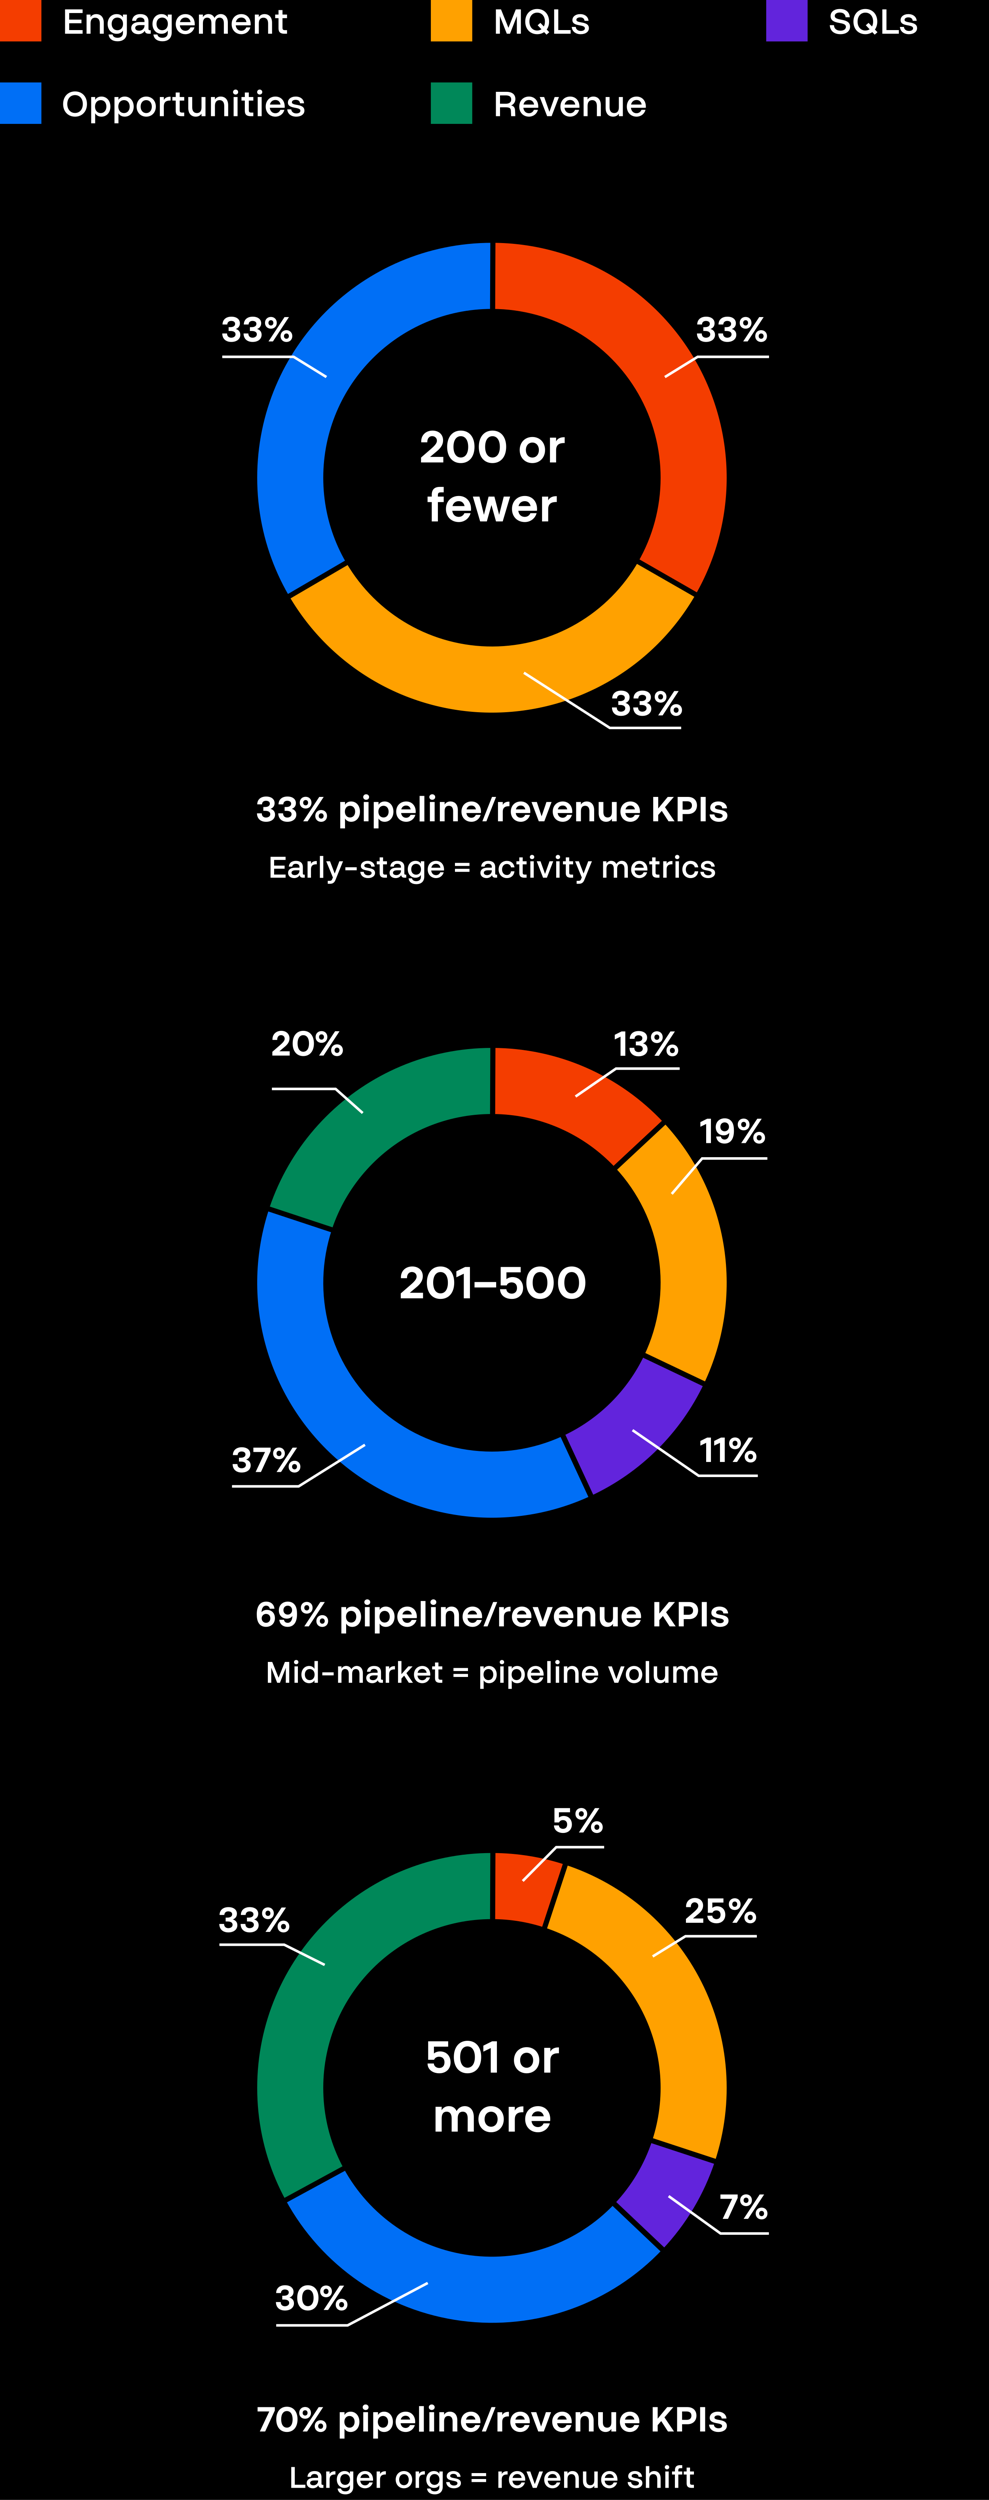 <svg fill="none" height="975" viewBox="0 0 386 975" width="386" xmlns="http://www.w3.org/2000/svg" xmlns:xlink="http://www.w3.org/1999/xlink"><clipPath id="a"><path d="m0 0h384v974.315h-384z"/></clipPath><path d="m0 0h386v975h-386z" fill="#000"/><g clip-path="url(#a)"><path d="m0 0h384v974.315h-384z" fill="#000"/><path d="m0 0h16.158v16.158h-16.158z" fill="#f43d00"/><path d="m25.39 13.158v-9.506h6.846v1.428h-5.222v2.576h4.774v1.414h-4.774v2.66h5.222v1.428zm8.393 0v-7.476h1.554v.994c.462-.742 1.232-1.176 2.24-1.176 1.834 0 2.926 1.288 2.926 3.36v4.298h-1.54v-3.99c0-1.47-.644-2.268-1.82-2.268-1.19 0-1.806.798-1.806 2.268v3.99zm12.136 2.94c-2.072 0-3.332-.966-3.542-2.646h1.554c.154.826.868 1.288 1.96 1.288 1.316 0 2.086-.7 2.086-1.89v-.938c-.49.826-1.316 1.26-2.478 1.26-2.03 0-3.486-1.582-3.486-3.836 0-2.268 1.456-3.836 3.486-3.836 1.162 0 1.988.42 2.478 1.26v-1.078h1.54v6.972c0 2.17-1.344 3.444-3.598 3.444zm-2.338-6.776c0 1.484.896 2.464 2.212 2.464 1.33 0 2.226-.98 2.226-2.464 0-1.484-.896-2.464-2.226-2.464-1.316 0-2.212.98-2.212 2.464zm14.507 3.836c-.994 0-1.456-.364-1.582-1.162-.574.966-1.596 1.344-2.492 1.344-1.666 0-2.8-.938-2.8-2.366 0-1.386 1.05-2.38 3.332-2.38h1.848v-.266c0-.98-.588-1.498-1.68-1.498-.91 0-1.484.476-1.61 1.288h-1.54c.126-1.652 1.288-2.618 3.192-2.618 2.072 0 3.192.994 3.192 2.842v2.898c0 .392.154.546.504.546h.364v1.372zm-5.306-2.254c0 .658.574 1.078 1.554 1.078 1.148 0 2.058-.854 2.058-1.974v-.224h-1.764c-1.386 0-1.848.532-1.848 1.12zm10.637 5.194c-2.072 0-3.332-.966-3.542-2.646h1.554c.154.826.868 1.288 1.96 1.288 1.316 0 2.086-.7 2.086-1.89v-.938c-.49.826-1.316 1.26-2.478 1.26-2.03 0-3.486-1.582-3.486-3.836 0-2.268 1.456-3.836 3.486-3.836 1.162 0 1.988.42 2.478 1.26v-1.078h1.54v6.972c0 2.17-1.344 3.444-3.598 3.444zm-2.338-6.776c0 1.484.896 2.464 2.212 2.464 1.33 0 2.226-.98 2.226-2.464 0-1.484-.896-2.464-2.226-2.464-1.316 0-2.212.98-2.212 2.464zm11.304 4.018c-2.226 0-3.794-1.61-3.794-3.92 0-2.31 1.568-3.92 3.794-3.92 2.156 0 3.626 1.582 3.626 3.92 0 .098-.014.28-.014.462h-5.81c.154 1.302.98 2.128 2.184 2.128 1.05 0 1.68-.686 1.932-1.33h1.568c-.448 1.68-1.876 2.66-3.486 2.66zm-2.142-4.718h4.13c-.21-1.134-.91-1.778-2.002-1.778-1.106 0-1.876.672-2.128 1.778zm7.399 4.536v-7.476h1.554l-.028 1.008c.476-.756 1.232-1.204 2.156-1.204 1.106 0 1.946.532 2.38 1.512.504-.966 1.47-1.512 2.45-1.512 1.652 0 2.772 1.246 2.772 3.318v4.354h-1.554v-4.074c0-1.442-.574-2.198-1.652-2.198s-1.666.784-1.666 2.212v4.06h-1.54v-4.074c0-1.442-.588-2.198-1.666-2.198s-1.652.784-1.652 2.24v4.032zm16.563.182c-2.226 0-3.794-1.61-3.794-3.92 0-2.31 1.568-3.92 3.794-3.92 2.156 0 3.626 1.582 3.626 3.92 0 .098-.014.28-.014.462h-5.81c.154 1.302.98 2.128 2.184 2.128 1.05 0 1.68-.686 1.932-1.33h1.568c-.448 1.68-1.876 2.66-3.486 2.66zm-2.142-4.718h4.13c-.21-1.134-.91-1.778-2.002-1.778-1.106 0-1.876.672-2.128 1.778zm7.399 4.536v-7.476h1.554v.994c.462-.742 1.232-1.176 2.24-1.176 1.834 0 2.926 1.288 2.926 3.36v4.298h-1.54v-3.99c0-1.47-.644-2.268-1.82-2.268-1.19 0-1.806.798-1.806 2.268v3.99zm9.241-2.128v-3.948h-1.302v-1.4h1.302v-1.764h1.554v1.764h1.764v1.4h-1.764v3.78c0 .616.252.896.882.896h.882v1.4h-1.05c-1.568 0-2.268-.644-2.268-2.128z" fill="#fff"/><path d="m168.158 0h16.158v16.158h-16.158z" fill="#ffa100"/><path d="m193.547 13.158v-9.506h1.988l2.898 7.196 2.884-7.196h1.974v9.506h-1.568v-6.832l-2.674 6.832h-1.246l-2.702-6.874v6.874zm16.297-3.304 1.064-.938 1.344 1.414c.28-.532.434-1.19.434-1.918 0-2.072-1.218-3.486-3.024-3.486s-3.038 1.414-3.038 3.486c0 2.072 1.232 3.5 3.038 3.5.63 0 1.19-.182 1.652-.49zm-4.844-1.428c0-2.926 1.904-4.928 4.662-4.928 2.744 0 4.648 2.002 4.648 4.928 0 1.218-.336 2.282-.924 3.094l.994 1.05-1.078.952-.938-.994c-.742.518-1.652.812-2.702.812-2.758 0-4.662-2.002-4.662-4.914zm11.284 4.732v-9.506h1.61v8.078h4.816v1.428zm10.372.182c-1.96 0-3.388-1.064-3.5-2.842h1.554c.098 1.008.924 1.582 1.988 1.582 1.078 0 1.582-.49 1.582-1.036 0-1.736-4.872-.49-4.872-3.192 0-1.386 1.246-2.352 3.038-2.352 1.82 0 3.136 1.008 3.248 2.632h-1.554c-.084-.868-.686-1.358-1.708-1.358-.98 0-1.47.448-1.47.966 0 1.54 4.886.294 4.886 3.262 0 1.386-1.302 2.338-3.192 2.338z" fill="#fff"/><path d="m299.047 0h16.158v16.158h-16.158z" fill="#6224dc"/><path d="m328.035 13.34c-2.506 0-4.046-1.26-4.172-3.528h1.624c.098 1.428 1.064 2.156 2.576 2.156 1.232 0 2.086-.602 2.086-1.498 0-2.338-5.978-.532-5.978-4.214 0-1.708 1.498-2.758 3.584-2.758 2.352 0 3.78 1.162 3.906 3.234h-1.638c-.112-1.204-.91-1.848-2.296-1.848-1.092 0-1.918.504-1.918 1.33 0 2.212 5.964.532 5.964 4.2 0 1.778-1.512 2.926-3.738 2.926zm9.896-3.486 1.064-.938 1.344 1.414c.28-.532.434-1.19.434-1.918 0-2.072-1.218-3.486-3.024-3.486s-3.038 1.414-3.038 3.486c0 2.072 1.232 3.5 3.038 3.5.63 0 1.19-.182 1.652-.49zm-4.844-1.428c0-2.926 1.904-4.928 4.662-4.928 2.744 0 4.648 2.002 4.648 4.928 0 1.218-.336 2.282-.924 3.094l.994 1.05-1.078.952-.938-.994c-.742.518-1.652.812-2.702.812-2.758 0-4.662-2.002-4.662-4.914zm11.283 4.732v-9.506h1.61v8.078h4.816v1.428zm10.372.182c-1.96 0-3.388-1.064-3.5-2.842h1.554c.098 1.008.924 1.582 1.988 1.582 1.078 0 1.582-.49 1.582-1.036 0-1.736-4.872-.49-4.872-3.192 0-1.386 1.246-2.352 3.038-2.352 1.82 0 3.136 1.008 3.248 2.632h-1.554c-.084-.868-.686-1.358-1.708-1.358-.98 0-1.47.448-1.47.966 0 1.54 4.886.294 4.886 3.262 0 1.386-1.302 2.338-3.192 2.338z" fill="#fff"/><path d="m0 32.158h16.158v16.158h-16.158z" fill="#006ff6"/><path d="m24.634 40.583c0-2.926 1.904-4.928 4.662-4.928 2.744 0 4.648 2.002 4.648 4.928 0 2.912-1.904 4.914-4.648 4.914-2.758 0-4.662-2.002-4.662-4.914zm1.624-.014c0 2.072 1.232 3.5 3.038 3.5s3.024-1.428 3.024-3.5-1.218-3.486-3.024-3.486-3.038 1.414-3.038 3.486zm13.361-2.912c2.002 0 3.472 1.624 3.472 3.92s-1.47 3.92-3.472 3.92c-1.148 0-1.974-.462-2.478-1.316v3.906h-1.554v-10.248h1.554v1.12c.504-.854 1.33-1.302 2.478-1.302zm-2.534 3.92c0 1.498.91 2.52 2.226 2.52s2.212-1.022 2.212-2.52c0-1.512-.896-2.52-2.212-2.52s-2.226 1.008-2.226 2.52zm11.626-3.92c2.002 0 3.472 1.624 3.472 3.92s-1.47 3.92-3.472 3.92c-1.148 0-1.974-.462-2.478-1.316v3.906h-1.554v-10.248h1.554v1.12c.504-.854 1.33-1.302 2.478-1.302zm-2.534 3.92c0 1.498.91 2.52 2.226 2.52s2.212-1.022 2.212-2.52c0-1.512-.896-2.52-2.212-2.52s-2.226 1.008-2.226 2.52zm7.142 0c0-2.282 1.568-3.92 3.752-3.92s3.752 1.638 3.752 3.92-1.568 3.92-3.752 3.92-3.752-1.638-3.752-3.92zm1.568 0c0 1.498.896 2.52 2.184 2.52s2.184-1.022 2.184-2.52-.896-2.52-2.184-2.52-2.184 1.022-2.184 2.52zm7.497 3.738v-7.476h1.554v1.19c.378-.77 1.134-1.344 2.646-1.302v1.498c-1.386-.056-2.646.294-2.646 2.282v3.808zm6.192-2.128v-3.948h-1.302v-1.4h1.302v-1.764h1.554v1.764h1.764v1.4h-1.764v3.78c0 .616.252.896.882.896h.882v1.4h-1.05c-1.568 0-2.268-.644-2.268-2.128zm11.624-5.348v7.476h-1.554v-.994c-.462.742-1.232 1.176-2.24 1.176-1.834 0-2.926-1.288-2.926-3.36v-4.298h1.54v3.99c0 1.47.644 2.268 1.82 2.268 1.19 0 1.806-.798 1.806-2.268v-3.99zm2.131 7.476v-7.476h1.554v.994c.462-.742 1.232-1.176 2.24-1.176 1.834 0 2.926 1.288 2.926 3.36v4.298h-1.54v-3.99c0-1.47-.644-2.268-1.82-2.268-1.19 0-1.806.798-1.806 2.268v3.99zm8.846-7.476h1.54v7.476h-1.54zm-.224-1.918c0-.56.434-.994.994-.994.574 0 1.008.434 1.008.994 0 .532-.434.952-1.008.952-.56 0-.994-.42-.994-.952zm4.597 7.266v-3.948h-1.302v-1.4h1.302v-1.764h1.554v1.764h1.764v1.4h-1.764v3.78c0 .616.252.896.882.896h.882v1.4h-1.05c-1.568 0-2.268-.644-2.268-2.128zm5.033-5.348h1.54v7.476h-1.54zm-.224-1.918c0-.56.434-.994.994-.994.574 0 1.008.434 1.008.994 0 .532-.434.952-1.008.952-.56 0-.994-.42-.994-.952zm7.135 9.576c-2.226 0-3.794-1.61-3.794-3.92s1.568-3.92 3.794-3.92c2.156 0 3.626 1.582 3.626 3.92 0 .098-.014.28-.014.462h-5.81c.154 1.302.98 2.128 2.184 2.128 1.05 0 1.68-.686 1.932-1.33h1.568c-.448 1.68-1.876 2.66-3.486 2.66zm-2.142-4.718h4.13c-.21-1.134-.91-1.778-2.002-1.778-1.106 0-1.876.672-2.128 1.778zm10.267 4.718c-1.96 0-3.388-1.064-3.5-2.842h1.554c.098 1.008.924 1.582 1.988 1.582 1.078 0 1.582-.49 1.582-1.036 0-1.736-4.872-.49-4.872-3.192 0-1.386 1.246-2.352 3.038-2.352 1.82 0 3.136 1.008 3.248 2.632h-1.554c-.084-.868-.686-1.358-1.708-1.358-.98 0-1.47.448-1.47.966 0 1.54 4.886.294 4.886 3.262 0 1.386-1.302 2.338-3.192 2.338z" fill="#fff"/><path d="m168.158 32.158h16.158v16.158h-16.158z" fill="#008859"/><path d="m195.157 45.315h-1.61v-9.506h4.102c2.268 0 3.5 1.022 3.5 2.856 0 1.092-.658 2.058-1.638 2.464.84.182 1.456.672 1.512 1.904l.098 2.282h-1.624l-.098-2.142c-.056-1.008-.56-1.316-2.044-1.316h-2.198zm0-4.858h2.296c1.358 0 2.072-.616 2.072-1.666s-.714-1.582-2.072-1.582h-2.296zm11.301 5.04c-2.226 0-3.794-1.61-3.794-3.92s1.568-3.92 3.794-3.92c2.156 0 3.626 1.582 3.626 3.92 0 .098-.014.28-.014.462h-5.81c.154 1.302.98 2.128 2.184 2.128 1.05 0 1.68-.686 1.932-1.33h1.568c-.448 1.68-1.876 2.66-3.486 2.66zm-2.142-4.718h4.13c-.21-1.134-.91-1.778-2.002-1.778-1.106 0-1.876.672-2.128 1.778zm9.224 4.536-2.884-7.476h1.722l2.058 5.768 2.044-5.768h1.68l-2.87 7.476zm8.983.182c-2.226 0-3.794-1.61-3.794-3.92s1.568-3.92 3.794-3.92c2.156 0 3.626 1.582 3.626 3.92 0 .098-.014.28-.014.462h-5.81c.154 1.302.98 2.128 2.184 2.128 1.05 0 1.68-.686 1.932-1.33h1.568c-.448 1.68-1.876 2.66-3.486 2.66zm-2.142-4.718h4.13c-.21-1.134-.91-1.778-2.002-1.778-1.106 0-1.876.672-2.128 1.778zm7.399 4.536v-7.476h1.554v.994c.462-.742 1.232-1.176 2.24-1.176 1.834 0 2.926 1.288 2.926 3.36v4.298h-1.54v-3.99c0-1.47-.644-2.268-1.82-2.268-1.19 0-1.806.798-1.806 2.268v3.99zm15.314-7.476v7.476h-1.554v-.994c-.462.742-1.232 1.176-2.24 1.176-1.834 0-2.926-1.288-2.926-3.36v-4.298h1.54v3.99c0 1.47.644 2.268 1.82 2.268 1.19 0 1.806-.798 1.806-2.268v-3.99zm5.35 7.658c-2.226 0-3.794-1.61-3.794-3.92s1.568-3.92 3.794-3.92c2.156 0 3.626 1.582 3.626 3.92 0 .098-.014.28-.014.462h-5.81c.154 1.302.98 2.128 2.184 2.128 1.05 0 1.68-.686 1.932-1.33h1.568c-.448 1.68-1.876 2.66-3.486 2.66zm-2.142-4.718h4.13c-.21-1.134-.91-1.778-2.002-1.778-1.106 0-1.876.672-2.128 1.778z" fill="#fff"/><path d="m99.382 186.315c0-51.152 41.466-92.619 92.618-92.619s92.619 41.467 92.619 92.619-41.467 92.619-92.619 92.619-92.618-41.467-92.618-92.619zm157.452 0c0-35.806-29.027-64.833-64.834-64.833-35.806 0-64.833 29.026-64.833 64.833 0 35.806 29.027 64.833 64.833 64.833 35.807 0 64.834-29.027 64.834-64.833z" fill="#006ff6" stroke="#000" stroke-linejoin="round" stroke-width="2"/><path d="m192.372 93.697c16.227.065 32.153 4.393 46.182 12.55 14.029 8.157 25.669 19.856 33.753 33.927 8.085 14.071 12.33 30.019 12.312 46.246-.019 16.228-4.3 32.166-12.417 46.219l-24.06-13.897c5.681-9.837 8.678-20.994 8.691-32.353.013-11.36-2.959-22.523-8.618-32.373-5.659-9.849-13.807-18.039-23.627-23.749-9.82-5.709-20.968-8.739-32.328-8.784z" fill="#f43d00" stroke="#000" stroke-linejoin="round" stroke-width="2"/><path d="m272.347 232.387c-8.079 14.089-19.721 25.807-33.758 33.976-14.038 8.17-29.976 12.505-46.218 12.57-16.241.065-32.214-4.142-46.316-12.199-14.103-8.057-25.838-19.681-34.03-33.705l23.993-14.014c5.734 9.817 13.949 17.953 23.82 23.593 9.872 5.64 21.053 8.585 32.422 8.539 11.369-.045 22.526-3.079 32.352-8.798s17.976-13.921 23.631-23.784z" fill="#ffa100" stroke="#000" stroke-linejoin="round" stroke-width="2"/><path d="m164.329 180.361v-1.908l3.762-3.258c1.908-1.638 2.43-2.466 2.43-3.33 0-1.008-.774-1.764-1.854-1.764-1.206 0-1.962 1.026-1.89 2.412h-2.376c-.162-2.646 1.674-4.572 4.428-4.572 2.43 0 4.104 1.53 4.104 3.78 0 1.386-.576 2.664-2.178 4.05l-2.898 2.43h5.166v2.16zm10.192-6.066c0-3.888 2.07-6.354 5.328-6.354 3.276 0 5.346 2.448 5.346 6.318 0 3.888-2.07 6.354-5.346 6.354-3.258 0-5.328-2.448-5.328-6.318zm2.466-.036c0 2.574 1.08 4.176 2.862 4.176s2.88-1.584 2.88-4.14c0-2.592-1.098-4.176-2.88-4.176s-2.862 1.584-2.862 4.14zm9.892.036c0-3.888 2.07-6.354 5.328-6.354 3.276 0 5.346 2.448 5.346 6.318 0 3.888-2.07 6.354-5.346 6.354-3.258 0-5.328-2.448-5.328-6.318zm2.466-.036c0 2.574 1.08 4.176 2.862 4.176s2.88-1.584 2.88-4.14c0-2.592-1.098-4.176-2.88-4.176s-2.862 1.584-2.862 4.14zm13.489 1.26c0-2.97 2.052-5.094 4.95-5.094s4.95 2.124 4.95 5.094-2.052 5.094-4.95 5.094-4.95-2.124-4.95-5.094zm2.412 0c0 1.746 1.062 2.934 2.538 2.934s2.538-1.188 2.538-2.934-1.062-2.916-2.538-2.916-2.538 1.17-2.538 2.916zm9.401 4.842v-9.666h2.394v1.476c.486-.99 1.458-1.692 3.348-1.656v2.286c-1.746-.054-3.348.36-3.348 2.772v4.788zm-47.773 15.458v-2.142h1.638v-.702c0-2.07 1.116-3.078 3.096-3.078h1.566v2.124h-.99c-1.044 0-1.278.27-1.278 1.242v.414h2.268v2.142h-2.268v7.542h-2.394v-7.542zm12.198 7.794c-2.97 0-5.022-2.106-5.022-5.094s2.052-5.094 5.022-5.094c2.808 0 4.77 2.07 4.77 5.094 0 .162-.018.45-.036.702h-7.29c.216 1.476 1.134 2.376 2.52 2.376 1.188 0 1.908-.738 2.214-1.458h2.412c-.594 2.142-2.466 3.474-4.59 3.474zm-2.466-6.228h4.716c-.288-1.242-1.08-1.926-2.286-1.926-1.242 0-2.124.72-2.43 1.926zm22.491-3.708-2.898 9.684h-2.61l-1.782-6.39-1.8 6.39h-2.61l-2.844-9.684h2.574l1.746 7.11 1.818-7.11h2.268l1.854 7.11 1.8-7.11zm5.744 9.936c-2.97 0-5.022-2.106-5.022-5.094s2.052-5.094 5.022-5.094c2.808 0 4.77 2.07 4.77 5.094 0 .162-.018.45-.036.702h-7.29c.216 1.476 1.134 2.376 2.52 2.376 1.188 0 1.908-.738 2.214-1.458h2.412c-.594 2.142-2.466 3.474-4.59 3.474zm-2.466-6.228h4.716c-.288-1.242-1.08-1.926-2.286-1.926-1.242 0-2.124.72-2.43 1.926zm9.187 5.976v-9.666h2.394v1.476c.486-.99 1.458-1.692 3.348-1.656v2.286c-1.746-.054-3.348.36-3.348 2.772v4.788z" fill="#fff"/><path d="m103.845 320.511c-2.24 0-3.528-1.288-3.542-3.304h1.862c.014 1.008.602 1.652 1.638 1.652.98 0 1.68-.546 1.68-1.302 0-.882-.742-1.316-2.002-1.316h-.7v-1.498h.7c1.162 0 1.834-.504 1.834-1.288 0-.756-.644-1.148-1.54-1.148-.938 0-1.498.588-1.512 1.4h-1.862c.014-1.82 1.288-3.052 3.472-3.052 2.016 0 3.304 1.022 3.304 2.562 0 1.078-.574 1.876-1.596 2.24 1.106.336 1.764 1.092 1.764 2.268 0 1.61-1.344 2.786-3.5 2.786zm8.312 0c-2.24 0-3.528-1.288-3.542-3.304h1.862c.014 1.008.602 1.652 1.638 1.652.98 0 1.68-.546 1.68-1.302 0-.882-.742-1.316-2.002-1.316h-.7v-1.498h.7c1.162 0 1.834-.504 1.834-1.288 0-.756-.644-1.148-1.54-1.148-.938 0-1.498.588-1.512 1.4h-1.862c.014-1.82 1.288-3.052 3.472-3.052 2.016 0 3.304 1.022 3.304 2.562 0 1.078-.574 1.876-1.596 2.24 1.106.336 1.764 1.092 1.764 2.268 0 1.61-1.344 2.786-3.5 2.786zm4.825-7.434c0-1.372.952-2.324 2.324-2.324 1.316 0 2.268.952 2.268 2.324 0 1.316-.952 2.268-2.268 2.268-1.372 0-2.324-.952-2.324-2.268zm1.344 0c0 .588.392 1.022.98 1.022.546 0 .938-.434.938-1.022 0-.63-.392-1.05-.938-1.05-.588 0-.98.42-.98 1.05zm.014 7.238 6.258-9.506h1.736l-6.258 9.506zm4.704-2.072c0-1.358.952-2.324 2.31-2.324 1.33 0 2.282.966 2.282 2.324 0 1.33-.952 2.282-2.282 2.282-1.358 0-2.31-.952-2.31-2.282zm1.344 0c0 .588.392 1.036.966 1.036.56 0 .952-.448.952-1.036 0-.616-.392-1.036-.952-1.036-.574 0-.966.42-.966 1.036zm12.681-5.656c1.974 0 3.416 1.624 3.416 3.962s-1.442 3.962-3.416 3.962c-1.106 0-1.918-.462-2.408-1.302v3.878h-1.862v-10.304h1.862v1.106c.49-.84 1.302-1.302 2.408-1.302zm-2.464 3.962c0 1.344.812 2.282 2.016 2.282 1.19 0 1.988-.938 1.988-2.282 0-1.358-.798-2.282-1.988-2.282-1.204 0-2.016.924-2.016 2.282zm7.381-3.766h1.848v7.532h-1.848zm-.224-1.918c0-.602.49-1.092 1.148-1.092s1.148.49 1.148 1.092-.49 1.078-1.148 1.078-1.148-.476-1.148-1.078zm8.377 1.722c1.974 0 3.416 1.624 3.416 3.962s-1.442 3.962-3.416 3.962c-1.106 0-1.918-.462-2.408-1.302v3.878h-1.862v-10.304h1.862v1.106c.49-.84 1.302-1.302 2.408-1.302zm-2.464 3.962c0 1.344.812 2.282 2.016 2.282 1.19 0 1.988-.938 1.988-2.282 0-1.358-.798-2.282-1.988-2.282-1.204 0-2.016.924-2.016 2.282zm10.864 3.962c-2.31 0-3.906-1.638-3.906-3.962s1.596-3.962 3.906-3.962c2.184 0 3.71 1.61 3.71 3.962 0 .126-.014.35-.028.546h-5.67c.168 1.148.882 1.848 1.96 1.848.924 0 1.484-.574 1.722-1.134h1.876c-.462 1.666-1.918 2.702-3.57 2.702zm-1.918-4.844h3.668c-.224-.966-.84-1.498-1.778-1.498-.966 0-1.652.56-1.89 1.498zm7.145-5.25h1.862v9.968h-1.862zm4.019 2.366h1.848v7.532h-1.848zm-.224-1.918c0-.602.49-1.092 1.148-1.092s1.148.49 1.148 1.092-.49 1.078-1.148 1.078-1.148-.476-1.148-1.078zm4.107 9.45v-7.532h1.862v1.022c.476-.784 1.246-1.218 2.254-1.218 1.834 0 2.912 1.302 2.912 3.416v4.312h-1.848v-3.962c0-1.344-.588-2.086-1.666-2.086s-1.652.742-1.652 2.086v3.962zm12.341.196c-2.31 0-3.906-1.638-3.906-3.962s1.596-3.962 3.906-3.962c2.184 0 3.71 1.61 3.71 3.962 0 .126-.014.35-.028.546h-5.67c.168 1.148.882 1.848 1.96 1.848.924 0 1.484-.574 1.722-1.134h1.876c-.462 1.666-1.918 2.702-3.57 2.702zm-1.918-4.844h3.668c-.224-.966-.84-1.498-1.778-1.498-.966 0-1.652.56-1.89 1.498zm9.939-4.858h1.582l-3.766 9.506h-1.582zm2.333 9.506v-7.518h1.862v1.148c.378-.77 1.134-1.316 2.604-1.288v1.778c-1.358-.042-2.604.28-2.604 2.156v3.724zm8.91.196c-2.31 0-3.906-1.638-3.906-3.962s1.596-3.962 3.906-3.962c2.184 0 3.71 1.61 3.71 3.962 0 .126-.014.35-.028.546h-5.67c.168 1.148.882 1.848 1.96 1.848.924 0 1.484-.574 1.722-1.134h1.876c-.462 1.666-1.918 2.702-3.57 2.702zm-1.918-4.844h3.668c-.224-.966-.84-1.498-1.778-1.498-.966 0-1.652.56-1.89 1.498zm8.927 4.648-2.842-7.532h2.072l1.876 5.586 1.89-5.586h2.002l-2.828 7.532zm9.356.196c-2.31 0-3.906-1.638-3.906-3.962s1.596-3.962 3.906-3.962c2.184 0 3.71 1.61 3.71 3.962 0 .126-.014.35-.028.546h-5.67c.168 1.148.882 1.848 1.96 1.848.924 0 1.484-.574 1.722-1.134h1.876c-.462 1.666-1.918 2.702-3.57 2.702zm-1.918-4.844h3.668c-.224-.966-.84-1.498-1.778-1.498-.966 0-1.652.56-1.89 1.498zm7.145 4.648v-7.532h1.862v1.022c.476-.784 1.246-1.218 2.254-1.218 1.834 0 2.912 1.302 2.912 3.416v4.312h-1.848v-3.962c0-1.344-.588-2.086-1.666-2.086s-1.652.742-1.652 2.086v3.962zm15.814-7.532v7.532h-1.862v-1.022c-.476.784-1.246 1.218-2.254 1.218-1.834 0-2.912-1.302-2.912-3.416v-4.312h1.848v3.962c0 1.344.588 2.086 1.666 2.086s1.652-.742 1.652-2.086v-3.962zm5.373 7.728c-2.31 0-3.906-1.638-3.906-3.962s1.596-3.962 3.906-3.962c2.184 0 3.71 1.61 3.71 3.962 0 .126-.014.35-.028.546h-5.67c.168 1.148.882 1.848 1.96 1.848.924 0 1.484-.574 1.722-1.134h1.876c-.462 1.666-1.918 2.702-3.57 2.702zm-1.918-4.844h3.668c-.224-.966-.84-1.498-1.778-1.498-.966 0-1.652.56-1.89 1.498zm10.811 4.648v-9.506h1.946v4.508l3.724-4.508h2.38l-3.458 4.004 3.724 5.502h-2.352l-2.632-4.06-1.386 1.596v2.464zm13.576-2.828h-2.1v2.828h-1.946v-9.506h4.046c2.128 0 3.5 1.302 3.5 3.304 0 2.044-1.372 3.374-3.5 3.374zm-2.1-1.708h1.834c1.148 0 1.806-.602 1.806-1.638s-.658-1.624-1.806-1.624h-1.834zm7.036 4.536v-9.506h1.96v9.506zm7.094.196c-2.03 0-3.486-1.092-3.598-2.87h1.862c.098.91.812 1.428 1.806 1.428.952 0 1.414-.42 1.414-.896 0-1.582-4.83-.434-4.83-3.15 0-1.442 1.246-2.436 3.164-2.436s3.262 1.036 3.374 2.674h-1.862c-.084-.798-.616-1.218-1.512-1.218-.882 0-1.316.392-1.316.868 0 1.4 4.844.252 4.844 3.192 0 1.428-1.316 2.408-3.346 2.408z" fill="#fff"/><path d="m105.593 342.315v-8.148h5.868v1.224h-4.476v2.208h4.092v1.212h-4.092v2.28h4.476v1.224zm12.734 0c-.852 0-1.248-.312-1.356-.996-.492.828-1.368 1.152-2.136 1.152-1.428 0-2.4-.804-2.4-2.028 0-1.188.9-2.04 2.856-2.04h1.584v-.228c0-.84-.504-1.284-1.44-1.284-.78 0-1.272.408-1.38 1.104h-1.32c.108-1.416 1.104-2.244 2.736-2.244 1.776 0 2.736.852 2.736 2.436v2.484c0 .336.132.468.432.468h.312v1.176zm-4.548-1.932c0 .564.492.924 1.332.924.984 0 1.764-.732 1.764-1.692v-.192h-1.512c-1.188 0-1.584.456-1.584.96zm6.262 1.932v-6.408h1.332v1.02c.324-.66.972-1.152 2.268-1.116v1.284c-1.188-.048-2.268.252-2.268 1.956v3.264zm4.804-8.484h1.332v8.544h-1.332zm2.479 2.076h1.476l1.836 4.788 1.812-4.788h1.44l-2.976 7.332c-.384.96-1.008 1.452-2.076 1.452h-.912v-1.164h.828c.516 0 .756-.216.948-.756l.228-.552zm7.477 2.328h4.416v1.188h-4.416zm8.839 4.236c-1.68 0-2.904-.912-3-2.436h1.332c.084.864.792 1.356 1.704 1.356.924 0 1.356-.42 1.356-.888 0-1.488-4.176-.42-4.176-2.736 0-1.188 1.068-2.016 2.604-2.016 1.56 0 2.688.864 2.784 2.256h-1.332c-.072-.744-.588-1.164-1.464-1.164-.84 0-1.26.384-1.26.828 0 1.32 4.188.252 4.188 2.796 0 1.188-1.116 2.004-2.736 2.004zm4.536-1.98v-3.384h-1.116v-1.2h1.116v-1.512h1.332v1.512h1.512v1.2h-1.512v3.24c0 .528.216.768.756.768h.756v1.2h-.9c-1.344 0-1.944-.552-1.944-1.824zm9.76 1.824c-.852 0-1.248-.312-1.356-.996-.492.828-1.368 1.152-2.136 1.152-1.428 0-2.4-.804-2.4-2.028 0-1.188.9-2.04 2.856-2.04h1.584v-.228c0-.84-.504-1.284-1.44-1.284-.78 0-1.272.408-1.38 1.104h-1.32c.108-1.416 1.104-2.244 2.736-2.244 1.776 0 2.736.852 2.736 2.436v2.484c0 .336.132.468.432.468h.312v1.176zm-4.548-1.932c0 .564.492.924 1.332.924.984 0 1.764-.732 1.764-1.692v-.192h-1.512c-1.188 0-1.584.456-1.584.96zm9.117 4.452c-1.776 0-2.856-.828-3.036-2.268h1.332c.132.708.744 1.104 1.68 1.104 1.128 0 1.788-.6 1.788-1.62v-.804c-.42.708-1.128 1.08-2.124 1.08-1.74 0-2.988-1.356-2.988-3.288 0-1.944 1.248-3.288 2.988-3.288.996 0 1.704.36 2.124 1.08v-.924h1.32v5.976c0 1.86-1.152 2.952-3.084 2.952zm-2.004-5.808c0 1.272.768 2.112 1.896 2.112 1.14 0 1.908-.84 1.908-2.112s-.768-2.112-1.908-2.112c-1.128 0-1.896.84-1.896 2.112zm9.69 3.444c-1.908 0-3.252-1.38-3.252-3.36s1.344-3.36 3.252-3.36c1.848 0 3.108 1.356 3.108 3.36 0 .084-.012.24-.012.396h-4.98c.132 1.116.84 1.824 1.872 1.824.9 0 1.44-.588 1.656-1.14h1.344c-.384 1.44-1.608 2.28-2.988 2.28zm-1.836-4.044h3.54c-.18-.972-.78-1.524-1.716-1.524-.948 0-1.608.576-1.824 1.524zm9.217-.696v-1.188h5.664v1.188zm0 2.304v-1.176h5.664v1.176zm15.825 2.28c-.852 0-1.248-.312-1.356-.996-.492.828-1.368 1.152-2.136 1.152-1.428 0-2.4-.804-2.4-2.028 0-1.188.9-2.04 2.856-2.04h1.584v-.228c0-.84-.504-1.284-1.44-1.284-.78 0-1.272.408-1.38 1.104h-1.32c.108-1.416 1.104-2.244 2.736-2.244 1.776 0 2.736.852 2.736 2.436v2.484c0 .336.132.468.432.468h.312v1.176zm-4.548-1.932c0 .564.492.924 1.332.924.984 0 1.764-.732 1.764-1.692v-.192h-1.512c-1.188 0-1.584.456-1.584.96zm8.962 2.088c-1.86 0-3.204-1.404-3.204-3.36s1.344-3.36 3.204-3.36c1.62 0 2.784.984 2.988 2.544h-1.344c-.168-.816-.792-1.344-1.644-1.344-1.08 0-1.86.9-1.86 2.16s.78 2.16 1.86 2.16c.9 0 1.5-.552 1.632-1.452h1.344c-.168 1.62-1.296 2.652-2.976 2.652zm4.869-1.98v-3.384h-1.116v-1.2h1.116v-1.512h1.332v1.512h1.512v1.2h-1.512v3.24c0 .528.216.768.756.768h.756v1.2h-.9c-1.344 0-1.944-.552-1.944-1.824zm4.314-4.584h1.32v6.408h-1.32zm-.192-1.644c0-.48.372-.852.852-.852.492 0 .864.372.864.852 0 .456-.372.816-.864.816-.48 0-.852-.36-.852-.816zm5.154 8.052-2.472-6.408h1.476l1.764 4.944 1.752-4.944h1.44l-2.46 6.408zm5.128-6.408h1.32v6.408h-1.32zm-.192-1.644c0-.48.372-.852.852-.852.492 0 .864.372.864.852 0 .456-.372.816-.864.816-.48 0-.852-.36-.852-.816zm3.94 6.228v-3.384h-1.116v-1.2h1.116v-1.512h1.332v1.512h1.512v1.2h-1.512v3.24c0 .528.216.768.756.768h.756v1.2h-.9c-1.344 0-1.944-.552-1.944-1.824zm3.628-4.584h1.476l1.836 4.788 1.812-4.788h1.44l-2.976 7.332c-.384.96-1.008 1.452-2.076 1.452h-.912v-1.164h.828c.516 0 .756-.216.948-.756l.228-.552zm10.917 6.408v-6.408h1.332l-.024.864c.408-.648 1.056-1.032 1.848-1.032.948 0 1.668.456 2.04 1.296.432-.828 1.26-1.296 2.1-1.296 1.416 0 2.376 1.068 2.376 2.844v3.732h-1.332v-3.492c0-1.236-.492-1.884-1.416-1.884s-1.428.672-1.428 1.896v3.48h-1.32v-3.492c0-1.236-.504-1.884-1.428-1.884s-1.416.672-1.416 1.92v3.456zm14.197.156c-1.908 0-3.252-1.38-3.252-3.36s1.344-3.36 3.252-3.36c1.848 0 3.108 1.356 3.108 3.36 0 .084-.012.24-.012.396h-4.98c.132 1.116.84 1.824 1.872 1.824.9 0 1.44-.588 1.656-1.14h1.344c-.384 1.44-1.608 2.28-2.988 2.28zm-1.836-4.044h3.54c-.18-.972-.78-1.524-1.716-1.524-.948 0-1.608.576-1.824 1.524zm6.797 2.064v-3.384h-1.116v-1.2h1.116v-1.512h1.332v1.512h1.512v1.2h-1.512v3.24c0 .528.216.768.756.768h.756v1.2h-.9c-1.344 0-1.944-.552-1.944-1.824zm4.314 1.824v-6.408h1.332v1.02c.324-.66.972-1.152 2.268-1.116v1.284c-1.188-.048-2.268.252-2.268 1.956v3.264zm4.793-6.408h1.32v6.408h-1.32zm-.192-1.644c0-.48.372-.852.852-.852.492 0 .864.372.864.852 0 .456-.372.816-.864.816-.48 0-.852-.36-.852-.816zm6.079 8.208c-1.86 0-3.204-1.404-3.204-3.36s1.344-3.36 3.204-3.36c1.62 0 2.784.984 2.988 2.544h-1.344c-.168-.816-.792-1.344-1.644-1.344-1.08 0-1.86.9-1.86 2.16s.78 2.16 1.86 2.16c.9 0 1.5-.552 1.632-1.452h1.344c-.168 1.62-1.296 2.652-2.976 2.652zm6.825 0c-1.68 0-2.904-.912-3-2.436h1.332c.084.864.792 1.356 1.704 1.356.924 0 1.356-.42 1.356-.888 0-1.488-4.176-.42-4.176-2.736 0-1.188 1.068-2.016 2.604-2.016 1.56 0 2.688.864 2.784 2.256h-1.332c-.072-.744-.588-1.164-1.464-1.164-.84 0-1.26.384-1.26.828 0 1.32 4.188.252 4.188 2.796 0 1.188-1.116 2.004-2.736 2.004z" fill="#fff"/><path d="m90.294 133.363c-2.24 0-3.528-1.288-3.542-3.304h1.862c.014 1.008.602 1.652 1.638 1.652.98 0 1.68-.546 1.68-1.302 0-.882-.742-1.316-2.002-1.316h-.7v-1.498h.7c1.162 0 1.834-.504 1.834-1.288 0-.756-.644-1.148-1.54-1.148-.938 0-1.498.588-1.512 1.4h-1.862c.014-1.82 1.288-3.052 3.472-3.052 2.016 0 3.304 1.022 3.304 2.562 0 1.078-.574 1.876-1.596 2.24 1.106.336 1.764 1.092 1.764 2.268 0 1.61-1.344 2.786-3.5 2.786zm8.312 0c-2.24 0-3.528-1.288-3.542-3.304h1.862c.014 1.008.602 1.652 1.638 1.652.98 0 1.68-.546 1.68-1.302 0-.882-.742-1.316-2.002-1.316h-.7v-1.498h.7c1.162 0 1.834-.504 1.834-1.288 0-.756-.644-1.148-1.54-1.148-.938 0-1.498.588-1.512 1.4h-1.862c.014-1.82 1.288-3.052 3.472-3.052 2.016 0 3.304 1.022 3.304 2.562 0 1.078-.574 1.876-1.596 2.24 1.106.336 1.764 1.092 1.764 2.268 0 1.61-1.344 2.786-3.5 2.786zm4.825-7.434c0-1.372.952-2.324 2.324-2.324 1.316 0 2.268.952 2.268 2.324 0 1.316-.952 2.268-2.268 2.268-1.372 0-2.324-.952-2.324-2.268zm1.344 0c0 .588.392 1.022.98 1.022.546 0 .938-.434.938-1.022 0-.63-.392-1.05-.938-1.05-.588 0-.98.42-.98 1.05zm.014 7.238 6.258-9.506h1.736l-6.258 9.506zm4.704-2.072c0-1.358.952-2.324 2.31-2.324 1.33 0 2.282.966 2.282 2.324 0 1.33-.952 2.282-2.282 2.282-1.358 0-2.31-.952-2.31-2.282zm1.344 0c0 .588.392 1.036.966 1.036.56 0 .952-.448.952-1.036 0-.616-.392-1.036-.952-1.036-.574 0-.966.42-.966 1.036z" fill="#fff"/><path d="m86.746 139.167h27.858l12.786 7.884" stroke="#fff"/><path d="m275.564 133.363c-2.24 0-3.528-1.288-3.542-3.304h1.862c.014 1.008.602 1.652 1.638 1.652.98 0 1.68-.546 1.68-1.302 0-.882-.742-1.316-2.002-1.316h-.7v-1.498h.7c1.162 0 1.834-.504 1.834-1.288 0-.756-.644-1.148-1.54-1.148-.938 0-1.498.588-1.512 1.4h-1.862c.014-1.82 1.288-3.052 3.472-3.052 2.016 0 3.304 1.022 3.304 2.562 0 1.078-.574 1.876-1.596 2.24 1.106.336 1.764 1.092 1.764 2.268 0 1.61-1.344 2.786-3.5 2.786zm8.312 0c-2.24 0-3.528-1.288-3.542-3.304h1.862c.014 1.008.602 1.652 1.638 1.652.98 0 1.68-.546 1.68-1.302 0-.882-.742-1.316-2.002-1.316h-.7v-1.498h.7c1.162 0 1.834-.504 1.834-1.288 0-.756-.644-1.148-1.54-1.148-.938 0-1.498.588-1.512 1.4h-1.862c.014-1.82 1.288-3.052 3.472-3.052 2.016 0 3.304 1.022 3.304 2.562 0 1.078-.574 1.876-1.596 2.24 1.106.336 1.764 1.092 1.764 2.268 0 1.61-1.344 2.786-3.5 2.786zm4.825-7.434c0-1.372.952-2.324 2.324-2.324 1.316 0 2.268.952 2.268 2.324 0 1.316-.952 2.268-2.268 2.268-1.372 0-2.324-.952-2.324-2.268zm1.344 0c0 .588.392 1.022.98 1.022.546 0 .938-.434.938-1.022 0-.63-.392-1.05-.938-1.05-.588 0-.98.42-.98 1.05zm.014 7.238 6.258-9.506h1.736l-6.258 9.506zm4.704-2.072c0-1.358.952-2.324 2.31-2.324 1.33 0 2.282.966 2.282 2.324 0 1.33-.952 2.282-2.282 2.282-1.358 0-2.31-.952-2.31-2.282zm1.344 0c0 .588.392 1.036.966 1.036.56 0 .952-.448.952-1.036 0-.616-.392-1.036-.952-1.036-.574 0-.966.42-.966 1.036z" fill="#fff"/><path d="m300.143 139.167h-27.857l-12.786 7.884" stroke="#fff"/><path d="m242.391 279.214c-2.24 0-3.528-1.288-3.542-3.304h1.862c.014 1.008.602 1.652 1.638 1.652.98 0 1.68-.546 1.68-1.302 0-.882-.742-1.316-2.002-1.316h-.7v-1.498h.7c1.162 0 1.834-.504 1.834-1.288 0-.756-.644-1.148-1.54-1.148-.938 0-1.498.588-1.512 1.4h-1.862c.014-1.82 1.288-3.052 3.472-3.052 2.016 0 3.304 1.022 3.304 2.562 0 1.078-.574 1.876-1.596 2.24 1.106.336 1.764 1.092 1.764 2.268 0 1.61-1.344 2.786-3.5 2.786zm8.312 0c-2.24 0-3.528-1.288-3.542-3.304h1.862c.014 1.008.602 1.652 1.638 1.652.98 0 1.68-.546 1.68-1.302 0-.882-.742-1.316-2.002-1.316h-.7v-1.498h.7c1.162 0 1.834-.504 1.834-1.288 0-.756-.644-1.148-1.54-1.148-.938 0-1.498.588-1.512 1.4h-1.862c.014-1.82 1.288-3.052 3.472-3.052 2.016 0 3.304 1.022 3.304 2.562 0 1.078-.574 1.876-1.596 2.24 1.106.336 1.764 1.092 1.764 2.268 0 1.61-1.344 2.786-3.5 2.786zm4.825-7.434c0-1.372.952-2.324 2.324-2.324 1.316 0 2.268.952 2.268 2.324 0 1.316-.952 2.268-2.268 2.268-1.372 0-2.324-.952-2.324-2.268zm1.344 0c0 .588.392 1.022.98 1.022.546 0 .938-.434.938-1.022 0-.63-.392-1.05-.938-1.05-.588 0-.98.42-.98 1.05zm.014 7.238 6.258-9.506h1.736l-6.258 9.506zm4.704-2.072c0-1.358.952-2.324 2.31-2.324 1.33 0 2.282.966 2.282 2.324 0 1.33-.952 2.282-2.282 2.282-1.358 0-2.31-.952-2.31-2.282zm1.344 0c0 .588.392 1.036.966 1.036.56 0 .952-.448.952-1.036 0-.616-.392-1.036-.952-1.036-.574 0-.966.42-.966 1.036z" fill="#fff"/><path d="m265.862 283.903h-27.857l-33.521-21.518" stroke="#fff"/><g stroke="#000" stroke-linejoin="round" stroke-width="2"><path d="m99.382 500.315c0-51.152 41.466-92.619 92.618-92.619s92.619 41.467 92.619 92.619-41.467 92.619-92.619 92.619-92.618-41.467-92.618-92.619zm157.452 0c0-35.806-29.027-64.833-64.834-64.833-35.806 0-64.833 29.026-64.833 64.833 0 35.806 29.027 64.833 64.833 64.833 35.807 0 64.834-29.027 64.834-64.833z" fill="#008859"/><path d="m192.372 407.697c12.652.051 25.16 2.694 36.752 7.765 11.592 5.072 22.022 12.465 30.646 21.723l-20.331 18.939c-6.037-6.481-13.338-11.656-21.452-15.206s-16.87-5.4-25.727-5.435z" fill="#f43d00"/><path d="m230.984 584.33c-16.392 7.606-34.65 10.25-52.527 7.608-17.876-2.642-34.589-10.456-48.079-22.479-13.491-12.023-23.169-27.73-27.844-45.185-4.674-17.456-4.141-35.898 1.536-53.053l26.379 8.728c-3.973 12.009-4.347 24.918-1.075 37.137s10.047 23.213 19.491 31.63c9.443 8.416 21.142 13.885 33.655 15.735 12.514 1.85 25.295-.002 36.769-5.326z" fill="#006ff6"/><path d="m275.624 540.13c-9.265 19.46-25.026 35.079-44.569 44.167l-11.717-25.195c13.681-6.361 24.714-17.295 31.199-30.917z" fill="#6224dc"/><path d="m259.784 437.199c12.652 13.588 20.929 30.665 23.755 49.014 2.827 18.35.074 37.126-7.902 53.891l-25.091-11.937c5.583-11.735 7.51-24.878 5.532-37.723-1.979-12.845-7.773-24.799-16.629-34.31z" fill="#ffa100"/></g><path d="m156.41 506.361v-1.908l3.762-3.258c1.908-1.638 2.43-2.466 2.43-3.33 0-1.008-.774-1.764-1.854-1.764-1.206 0-1.962 1.026-1.89 2.412h-2.376c-.162-2.646 1.674-4.572 4.428-4.572 2.43 0 4.104 1.53 4.104 3.78 0 1.386-.576 2.664-2.178 4.05l-2.898 2.43h5.166v2.16zm10.192-6.066c0-3.888 2.07-6.354 5.328-6.354 3.276 0 5.346 2.448 5.346 6.318 0 3.888-2.07 6.354-5.346 6.354-3.258 0-5.328-2.448-5.328-6.318zm2.466-.036c0 2.574 1.08 4.176 2.862 4.176s2.88-1.584 2.88-4.14c0-2.592-1.098-4.176-2.88-4.176s-2.862 1.584-2.862 4.14zm11.947 6.102v-9.594l-2.898 1.404v-2.34l3.42-1.692h1.872v12.222zm4.19-6.354h8.442v2.124h-8.442zm14.544 6.606c-2.484 0-4.572-1.386-4.572-3.816h2.448c.036.972.918 1.746 2.088 1.746 1.296 0 2.07-.828 2.07-2.214 0-1.368-.792-2.178-2.124-2.178-.918 0-1.638.468-1.926 1.188h-2.322v-7.2h7.812v2.088h-5.562v2.664c.576-.486 1.404-.81 2.376-.81 2.484 0 4.122 1.728 4.122 4.266s-1.746 4.266-4.41 4.266zm5.683-6.318c0-3.888 2.07-6.354 5.328-6.354 3.276 0 5.346 2.448 5.346 6.318 0 3.888-2.07 6.354-5.346 6.354-3.258 0-5.328-2.448-5.328-6.318zm2.466-.036c0 2.574 1.08 4.176 2.862 4.176s2.88-1.584 2.88-4.14c0-2.592-1.098-4.176-2.88-4.176s-2.862 1.584-2.862 4.14zm9.892.036c0-3.888 2.07-6.354 5.328-6.354 3.276 0 5.346 2.448 5.346 6.318 0 3.888-2.07 6.354-5.346 6.354-3.258 0-5.328-2.448-5.328-6.318zm2.466-.036c0 2.574 1.08 4.176 2.862 4.176s2.88-1.584 2.88-4.14c0-2.592-1.098-4.176-2.88-4.176s-2.862 1.584-2.862 4.14z" fill="#fff"/><path d="m103.799 634.497c-1.288 0-2.268-.56-2.842-1.484-.532-.868-.742-1.974-.742-3.458 0-3.066 1.274-4.9 3.668-4.9 1.848 0 3.066 1.064 3.234 2.772h-1.82c-.112-.728-.658-1.204-1.456-1.204-.938 0-1.666.756-1.778 2.562.434-.518 1.162-.91 2.1-.91 1.946 0 3.164 1.344 3.136 3.29-.028 1.974-1.428 3.332-3.5 3.332zm-1.666-3.332c0 .98.714 1.764 1.694 1.764 1.022 0 1.68-.756 1.68-1.764 0-.994-.658-1.722-1.68-1.722-.966 0-1.694.77-1.694 1.722zm10.21-6.51c1.428 0 2.352.63 2.926 1.582.546.924.658 2.128.658 3.346 0 3.066-1.26 4.914-3.668 4.914-1.848 0-3.08-1.064-3.248-2.758h1.82c.112.728.658 1.19 1.456 1.19.952 0 1.764-.728 1.834-2.646-.406.56-1.162 1.008-2.156 1.008-1.932 0-3.164-1.344-3.136-3.304.042-1.974 1.442-3.332 3.514-3.332zm-1.722 3.332c0 .994.672 1.736 1.68 1.736.98 0 1.694-.784 1.694-1.736 0-1.008-.672-1.75-1.694-1.75s-1.68.742-1.68 1.75zm6.798-.91c0-1.372.952-2.324 2.324-2.324 1.316 0 2.268.952 2.268 2.324 0 1.316-.952 2.268-2.268 2.268-1.372 0-2.324-.952-2.324-2.268zm1.344 0c0 .588.392 1.022.98 1.022.546 0 .938-.434.938-1.022 0-.63-.392-1.05-.938-1.05-.588 0-.98.42-.98 1.05zm.014 7.238 6.258-9.506h1.736l-6.258 9.506zm4.704-2.072c0-1.358.952-2.324 2.31-2.324 1.33 0 2.282.966 2.282 2.324 0 1.33-.952 2.282-2.282 2.282-1.358 0-2.31-.952-2.31-2.282zm1.344 0c0 .588.392 1.036.966 1.036.56 0 .952-.448.952-1.036 0-.616-.392-1.036-.952-1.036-.574 0-.966.42-.966 1.036zm12.681-5.656c1.974 0 3.416 1.624 3.416 3.962s-1.442 3.962-3.416 3.962c-1.106 0-1.918-.462-2.408-1.302v3.878h-1.862v-10.304h1.862v1.106c.49-.84 1.302-1.302 2.408-1.302zm-2.464 3.962c0 1.344.812 2.282 2.016 2.282 1.19 0 1.988-.938 1.988-2.282 0-1.358-.798-2.282-1.988-2.282-1.204 0-2.016.924-2.016 2.282zm7.381-3.766h1.848v7.532h-1.848zm-.224-1.918c0-.602.49-1.092 1.148-1.092s1.148.49 1.148 1.092-.49 1.078-1.148 1.078-1.148-.476-1.148-1.078zm8.378 1.722c1.974 0 3.416 1.624 3.416 3.962s-1.442 3.962-3.416 3.962c-1.106 0-1.918-.462-2.408-1.302v3.878h-1.862v-10.304h1.862v1.106c.49-.84 1.302-1.302 2.408-1.302zm-2.464 3.962c0 1.344.812 2.282 2.016 2.282 1.19 0 1.988-.938 1.988-2.282 0-1.358-.798-2.282-1.988-2.282-1.204 0-2.016.924-2.016 2.282zm10.863 3.962c-2.31 0-3.906-1.638-3.906-3.962s1.596-3.962 3.906-3.962c2.184 0 3.71 1.61 3.71 3.962 0 .126-.014.35-.028.546h-5.67c.168 1.148.882 1.848 1.96 1.848.924 0 1.484-.574 1.722-1.134h1.876c-.462 1.666-1.918 2.702-3.57 2.702zm-1.918-4.844h3.668c-.224-.966-.84-1.498-1.778-1.498-.966 0-1.652.56-1.89 1.498zm7.145-5.25h1.862v9.968h-1.862zm4.019 2.366h1.848v7.532h-1.848zm-.224-1.918c0-.602.49-1.092 1.148-1.092s1.148.49 1.148 1.092-.49 1.078-1.148 1.078-1.148-.476-1.148-1.078zm4.107 9.45v-7.532h1.862v1.022c.476-.784 1.246-1.218 2.254-1.218 1.834 0 2.912 1.302 2.912 3.416v4.312h-1.848v-3.962c0-1.344-.588-2.086-1.666-2.086s-1.652.742-1.652 2.086v3.962zm12.342.196c-2.31 0-3.906-1.638-3.906-3.962s1.596-3.962 3.906-3.962c2.184 0 3.71 1.61 3.71 3.962 0 .126-.014.35-.028.546h-5.67c.168 1.148.882 1.848 1.96 1.848.924 0 1.484-.574 1.722-1.134h1.876c-.462 1.666-1.918 2.702-3.57 2.702zm-1.918-4.844h3.668c-.224-.966-.84-1.498-1.778-1.498-.966 0-1.652.56-1.89 1.498zm9.938-4.858h1.582l-3.766 9.506h-1.582zm2.334 9.506v-7.518h1.862v1.148c.378-.77 1.134-1.316 2.604-1.288v1.778c-1.358-.042-2.604.28-2.604 2.156v3.724zm8.909.196c-2.31 0-3.906-1.638-3.906-3.962s1.596-3.962 3.906-3.962c2.184 0 3.71 1.61 3.71 3.962 0 .126-.014.35-.028.546h-5.67c.168 1.148.882 1.848 1.96 1.848.924 0 1.484-.574 1.722-1.134h1.876c-.462 1.666-1.918 2.702-3.57 2.702zm-1.918-4.844h3.668c-.224-.966-.84-1.498-1.778-1.498-.966 0-1.652.56-1.89 1.498zm8.928 4.648-2.842-7.532h2.072l1.876 5.586 1.89-5.586h2.002l-2.828 7.532zm9.356.196c-2.31 0-3.906-1.638-3.906-3.962s1.596-3.962 3.906-3.962c2.184 0 3.71 1.61 3.71 3.962 0 .126-.014.35-.028.546h-5.67c.168 1.148.882 1.848 1.96 1.848.924 0 1.484-.574 1.722-1.134h1.876c-.462 1.666-1.918 2.702-3.57 2.702zm-1.918-4.844h3.668c-.224-.966-.84-1.498-1.778-1.498-.966 0-1.652.56-1.89 1.498zm7.145 4.648v-7.532h1.862v1.022c.476-.784 1.246-1.218 2.254-1.218 1.834 0 2.912 1.302 2.912 3.416v4.312h-1.848v-3.962c0-1.344-.588-2.086-1.666-2.086s-1.652.742-1.652 2.086v3.962zm15.814-7.532v7.532h-1.862v-1.022c-.476.784-1.246 1.218-2.254 1.218-1.834 0-2.912-1.302-2.912-3.416v-4.312h1.848v3.962c0 1.344.588 2.086 1.666 2.086s1.652-.742 1.652-2.086v-3.962zm5.373 7.728c-2.31 0-3.906-1.638-3.906-3.962s1.596-3.962 3.906-3.962c2.184 0 3.71 1.61 3.71 3.962 0 .126-.014.35-.028.546h-5.67c.168 1.148.882 1.848 1.96 1.848.924 0 1.484-.574 1.722-1.134h1.876c-.462 1.666-1.918 2.702-3.57 2.702zm-1.918-4.844h3.668c-.224-.966-.84-1.498-1.778-1.498-.966 0-1.652.56-1.89 1.498zm10.811 4.648v-9.506h1.946v4.508l3.724-4.508h2.38l-3.458 4.004 3.724 5.502h-2.352l-2.632-4.06-1.386 1.596v2.464zm13.575-2.828h-2.1v2.828h-1.946v-9.506h4.046c2.128 0 3.5 1.302 3.5 3.304 0 2.044-1.372 3.374-3.5 3.374zm-2.1-1.708h1.834c1.148 0 1.806-.602 1.806-1.638s-.658-1.624-1.806-1.624h-1.834zm7.036 4.536v-9.506h1.96v9.506zm7.094.196c-2.03 0-3.486-1.092-3.598-2.87h1.862c.098.91.812 1.428 1.806 1.428.952 0 1.414-.42 1.414-.896 0-1.582-4.83-.434-4.83-3.15 0-1.442 1.246-2.436 3.164-2.436s3.262 1.036 3.374 2.674h-1.862c-.084-.798-.616-1.218-1.512-1.218-.882 0-1.316.392-1.316.868 0 1.4 4.844.252 4.844 3.192 0 1.428-1.316 2.408-3.346 2.408z" fill="#fff"/><path d="m104.538 656.315v-8.148h1.704l2.484 6.168 2.472-6.168h1.692v8.148h-1.344v-5.856l-2.292 5.856h-1.068l-2.316-5.892v5.892zm10.405-6.408h1.32v6.408h-1.32zm-.192-1.644c0-.48.372-.852.852-.852.492 0 .864.372.864.852 0 .456-.372.816-.864.816-.48 0-.852-.36-.852-.816zm5.863 8.208c-1.716 0-2.976-1.392-2.976-3.36s1.26-3.36 2.976-3.36c.984 0 1.692.396 2.124 1.128v-3.06h1.332v8.496h-1.332v-.96c-.432.732-1.14 1.116-2.124 1.116zm-1.632-3.36c0 1.296.768 2.172 1.896 2.172s1.908-.876 1.908-2.172c0-1.284-.78-2.16-1.908-2.16s-1.896.876-1.896 2.16zm6.819-.876h4.416v1.188h-4.416zm6.146 4.08v-6.408h1.332l-.024.864c.408-.648 1.056-1.032 1.848-1.032.948 0 1.668.456 2.04 1.296.432-.828 1.26-1.296 2.1-1.296 1.416 0 2.376 1.068 2.376 2.844v3.732h-1.332v-3.492c0-1.236-.492-1.884-1.416-1.884s-1.428.672-1.428 1.896v3.48h-1.32v-3.492c0-1.236-.504-1.884-1.428-1.884s-1.416.672-1.416 1.92v3.456zm16.884 0c-.852 0-1.248-.312-1.356-.996-.492.828-1.368 1.152-2.136 1.152-1.428 0-2.4-.804-2.4-2.028 0-1.188.9-2.04 2.856-2.04h1.584v-.228c0-.84-.504-1.284-1.44-1.284-.78 0-1.272.408-1.38 1.104h-1.32c.108-1.416 1.104-2.244 2.736-2.244 1.776 0 2.736.852 2.736 2.436v2.484c0 .336.132.468.432.468h.312v1.176zm-4.548-1.932c0 .564.492.924 1.332.924.984 0 1.764-.732 1.764-1.692v-.192h-1.512c-1.188 0-1.584.456-1.584.96zm6.262 1.932v-6.408h1.332v1.02c.324-.66.972-1.152 2.268-1.116v1.284c-1.188-.048-2.268.252-2.268 1.956v3.264zm4.804 0v-8.496h1.332v5.136l2.688-3.048h1.656l-2.412 2.652 2.556 3.756h-1.596l-1.836-2.796-1.056 1.152v1.644zm9.475.156c-1.908 0-3.252-1.38-3.252-3.36s1.344-3.36 3.252-3.36c1.848 0 3.108 1.356 3.108 3.36 0 .084-.012.24-.012.396h-4.98c.132 1.116.84 1.824 1.872 1.824.9 0 1.44-.588 1.656-1.14h1.344c-.384 1.44-1.608 2.28-2.988 2.28zm-1.836-4.044h3.54c-.18-.972-.78-1.524-1.716-1.524-.948 0-1.608.576-1.824 1.524zm6.797 2.064v-3.384h-1.116v-1.2h1.116v-1.512h1.332v1.512h1.512v1.2h-1.512v3.24c0 .528.216.768.756.768h.756v1.2h-.9c-1.344 0-1.944-.552-1.944-1.824zm7.201-2.76v-1.188h5.664v1.188zm0 2.304v-1.176h5.664v1.176zm13.905-4.284c1.716 0 2.976 1.392 2.976 3.36s-1.26 3.36-2.976 3.36c-.984 0-1.692-.396-2.124-1.128v3.348h-1.332v-8.784h1.332v.96c.432-.732 1.14-1.116 2.124-1.116zm-2.172 3.36c0 1.284.78 2.16 1.908 2.16s1.896-.876 1.896-2.16c0-1.296-.768-2.16-1.896-2.16s-1.908.864-1.908 2.16zm6.521-3.204h1.32v6.408h-1.32zm-.192-1.644c0-.48.372-.852.852-.852.492 0 .864.372.864.852 0 .456-.372.816-.864.816-.48 0-.852-.36-.852-.816zm6.812 1.488c1.716 0 2.976 1.392 2.976 3.36s-1.26 3.36-2.976 3.36c-.984 0-1.692-.396-2.124-1.128v3.348h-1.332v-8.784h1.332v.96c.432-.732 1.14-1.116 2.124-1.116zm-2.172 3.36c0 1.284.78 2.16 1.908 2.16s1.896-.876 1.896-2.16c0-1.296-.768-2.16-1.896-2.16s-1.908.864-1.908 2.16zm9.374 3.36c-1.908 0-3.252-1.38-3.252-3.36s1.344-3.36 3.252-3.36c1.848 0 3.108 1.356 3.108 3.36 0 .084-.012.24-.012.396h-4.98c.132 1.116.84 1.824 1.872 1.824.9 0 1.44-.588 1.656-1.14h1.344c-.384 1.44-1.608 2.28-2.988 2.28zm-1.836-4.044h3.54c-.18-.972-.78-1.524-1.716-1.524-.948 0-1.608.576-1.824 1.524zm6.354-4.596h1.332v8.544h-1.332zm3.328 2.076h1.32v6.408h-1.32zm-.192-1.644c0-.48.372-.852.852-.852.492 0 .864.372.864.852 0 .456-.372.816-.864.816-.48 0-.852-.36-.852-.816zm3.356 8.052v-6.408h1.332v.852c.396-.636 1.056-1.008 1.92-1.008 1.572 0 2.508 1.104 2.508 2.88v3.684h-1.32v-3.42c0-1.26-.552-1.944-1.56-1.944-1.02 0-1.548.684-1.548 1.944v3.42zm10.294.156c-1.908 0-3.252-1.38-3.252-3.36s1.344-3.36 3.252-3.36c1.848 0 3.108 1.356 3.108 3.36 0 .084-.012.24-.012.396h-4.98c.132 1.116.84 1.824 1.872 1.824.9 0 1.44-.588 1.656-1.14h1.344c-.384 1.44-1.608 2.28-2.988 2.28zm-1.836-4.044h3.54c-.18-.972-.78-1.524-1.716-1.524-.948 0-1.608.576-1.824 1.524zm11.27 3.888-2.472-6.408h1.476l1.764 4.944 1.752-4.944h1.44l-2.46 6.408zm4.447-3.204c0-1.956 1.344-3.36 3.216-3.36s3.216 1.404 3.216 3.36-1.344 3.36-3.216 3.36-3.216-1.404-3.216-3.36zm1.344 0c0 1.284.768 2.16 1.872 2.16s1.872-.876 1.872-2.16-.768-2.16-1.872-2.16-1.872.876-1.872 2.16zm6.426-5.28h1.332v8.544h-1.332zm8.896 2.076v6.408h-1.332v-.852c-.396.636-1.056 1.008-1.92 1.008-1.572 0-2.508-1.104-2.508-2.88v-3.684h1.32v3.42c0 1.26.552 1.944 1.56 1.944 1.02 0 1.548-.684 1.548-1.944v-3.42zm1.827 6.408v-6.408h1.332l-.024.864c.408-.648 1.056-1.032 1.848-1.032.948 0 1.668.456 2.04 1.296.432-.828 1.26-1.296 2.1-1.296 1.416 0 2.376 1.068 2.376 2.844v3.732h-1.332v-3.492c0-1.236-.492-1.884-1.416-1.884s-1.428.672-1.428 1.896v3.48h-1.32v-3.492c0-1.236-.504-1.884-1.428-1.884s-1.416.672-1.416 1.92v3.456zm14.197.156c-1.908 0-3.252-1.38-3.252-3.36s1.344-3.36 3.252-3.36c1.848 0 3.108 1.356 3.108 3.36 0 .084-.012.24-.012.396h-4.98c.132 1.116.84 1.824 1.872 1.824.9 0 1.44-.588 1.656-1.14h1.344c-.384 1.44-1.608 2.28-2.988 2.28zm-1.836-4.044h3.54c-.18-.972-.78-1.524-1.716-1.524-.948 0-1.608.576-1.824 1.524z" fill="#fff"/><path d="m275.61 445.824v-7.462l-2.254 1.092v-1.82l2.66-1.316h1.456v9.506zm7.254-9.66c1.428 0 2.352.63 2.926 1.582.546.924.658 2.128.658 3.346 0 3.066-1.26 4.914-3.668 4.914-1.848 0-3.08-1.064-3.248-2.758h1.82c.112.728.658 1.19 1.456 1.19.952 0 1.764-.728 1.834-2.646-.406.56-1.162 1.008-2.156 1.008-1.932 0-3.164-1.344-3.136-3.304.042-1.974 1.442-3.332 3.514-3.332zm-1.722 3.332c0 .994.672 1.736 1.68 1.736.98 0 1.694-.784 1.694-1.736 0-1.008-.672-1.75-1.694-1.75s-1.68.742-1.68 1.75zm6.798-.91c0-1.372.952-2.324 2.324-2.324 1.316 0 2.268.952 2.268 2.324 0 1.316-.952 2.268-2.268 2.268-1.372 0-2.324-.952-2.324-2.268zm1.344 0c0 .588.392 1.022.98 1.022.546 0 .938-.434.938-1.022 0-.63-.392-1.05-.938-1.05-.588 0-.98.42-.98 1.05zm.014 7.238 6.258-9.506h1.736l-6.258 9.506zm4.704-2.072c0-1.358.952-2.324 2.31-2.324 1.33 0 2.282.966 2.282 2.324 0 1.33-.952 2.282-2.282 2.282-1.358 0-2.31-.952-2.31-2.282zm1.344 0c0 .588.392 1.036.966 1.036.56 0 .952-.448.952-1.036 0-.616-.392-1.036-.952-1.036-.574 0-.966.42-.966 1.036z" fill="#fff"/><path d="m299.5 451.824h-25.468l-11.853 13.827" stroke="#fff"/><path d="m275.61 570.184v-7.462l-2.254 1.092v-1.82l2.66-1.316h1.456v9.506zm5.386 0v-7.462l-2.254 1.092v-1.82l2.66-1.316h1.456v9.506zm3.581-7.238c0-1.372.952-2.324 2.324-2.324 1.316 0 2.268.952 2.268 2.324 0 1.316-.952 2.268-2.268 2.268-1.372 0-2.324-.952-2.324-2.268zm1.344 0c0 .588.392 1.022.98 1.022.546 0 .938-.434.938-1.022 0-.63-.392-1.05-.938-1.05-.588 0-.98.42-.98 1.05zm.014 7.238 6.258-9.506h1.736l-6.258 9.506zm4.704-2.072c0-1.358.952-2.324 2.31-2.324 1.33 0 2.282.966 2.282 2.324 0 1.33-.952 2.282-2.282 2.282-1.358 0-2.31-.952-2.31-2.282zm1.344 0c0 .588.392 1.036.966 1.036.56 0 .952-.448.952-1.036 0-.616-.392-1.036-.952-1.036-.574 0-.966.42-.966 1.036z" fill="#fff"/><path d="m295.771 575.581h-23.078l-25.822-17.794" stroke="#fff"/><path d="m94.338 574.305c-2.24 0-3.528-1.288-3.542-3.304h1.862c.014 1.008.602 1.652 1.638 1.652.98 0 1.68-.546 1.68-1.302 0-.882-.742-1.316-2.002-1.316h-.7v-1.498h.7c1.162 0 1.834-.504 1.834-1.288 0-.756-.644-1.148-1.54-1.148-.938 0-1.498.588-1.512 1.4h-1.862c.014-1.82 1.288-3.052 3.472-3.052 2.016 0 3.304 1.022 3.304 2.562 0 1.078-.574 1.876-1.596 2.24 1.106.336 1.764 1.092 1.764 2.268 0 1.61-1.344 2.786-3.5 2.786zm5.434-.196 3.668-7.812h-4.55v-1.694h6.72v1.344l-3.766 8.162zm6.814-7.238c0-1.372.952-2.324 2.324-2.324 1.316 0 2.268.952 2.268 2.324 0 1.316-.952 2.268-2.268 2.268-1.372 0-2.324-.952-2.324-2.268zm1.344 0c0 .588.392 1.022.98 1.022.546 0 .938-.434.938-1.022 0-.63-.392-1.05-.938-1.05-.588 0-.98.42-.98 1.05zm.014 7.238 6.258-9.506h1.736l-6.258 9.506zm4.704-2.072c0-1.358.952-2.324 2.31-2.324 1.33 0 2.282.966 2.282 2.324 0 1.33-.952 2.282-2.282 2.282-1.358 0-2.31-.952-2.31-2.282zm1.344 0c0 .588.392 1.036.966 1.036.56 0 .952-.448.952-1.036 0-.616-.392-1.036-.952-1.036-.574 0-.966.42-.966 1.036z" fill="#fff"/><path d="m90.552 579.707h26.01l25.878-16.212" stroke="#fff"/><path d="m265.27 416.776h-24.857l-15.787 10.885" stroke="#fff"/><path d="m106.296 411.696v-1.484l2.926-2.534c1.484-1.274 1.89-1.918 1.89-2.59 0-.784-.602-1.372-1.442-1.372-.938 0-1.526.798-1.47 1.876h-1.848c-.126-2.058 1.302-3.556 3.444-3.556 1.89 0 3.192 1.19 3.192 2.94 0 1.078-.448 2.072-1.694 3.15l-2.254 1.89h4.018v1.68zm7.927-4.718c0-3.024 1.61-4.942 4.144-4.942 2.548 0 4.158 1.904 4.158 4.914 0 3.024-1.61 4.942-4.158 4.942-2.534 0-4.144-1.904-4.144-4.914zm1.918-.028c0 2.002.84 3.248 2.226 3.248s2.24-1.232 2.24-3.22c0-2.016-.854-3.248-2.24-3.248s-2.226 1.232-2.226 3.22zm7.034-2.492c0-1.372.952-2.324 2.324-2.324 1.316 0 2.268.952 2.268 2.324 0 1.316-.952 2.268-2.268 2.268-1.372 0-2.324-.952-2.324-2.268zm1.344 0c0 .588.392 1.022.98 1.022.546 0 .938-.434.938-1.022 0-.63-.392-1.05-.938-1.05-.588 0-.98.42-.98 1.05zm.014 7.238 6.258-9.506h1.736l-6.258 9.506zm4.704-2.072c0-1.358.952-2.324 2.31-2.324 1.33 0 2.282.966 2.282 2.324 0 1.33-.952 2.282-2.282 2.282-1.358 0-2.31-.952-2.31-2.282zm1.344 0c0 .588.392 1.036.966 1.036.56 0 .952-.448.952-1.036 0-.616-.392-1.036-.952-1.036-.574 0-.966.42-.966 1.036z" fill="#fff"/><path d="m106.122 424.696h24.858l10.579 9.403" stroke="#fff"/><path d="m242.192 411.776v-7.462l-2.254 1.092v-1.82l2.66-1.316h1.456v9.506zm7.042.196c-2.24 0-3.528-1.288-3.542-3.304h1.862c.014 1.008.602 1.652 1.638 1.652.98 0 1.68-.546 1.68-1.302 0-.882-.742-1.316-2.002-1.316h-.7v-1.498h.7c1.162 0 1.834-.504 1.834-1.288 0-.756-.644-1.148-1.54-1.148-.938 0-1.498.588-1.512 1.4h-1.862c.014-1.82 1.288-3.052 3.472-3.052 2.016 0 3.304 1.022 3.304 2.562 0 1.078-.574 1.876-1.596 2.24 1.106.336 1.764 1.092 1.764 2.268 0 1.61-1.344 2.786-3.5 2.786zm4.824-7.434c0-1.372.952-2.324 2.324-2.324 1.316 0 2.268.952 2.268 2.324 0 1.316-.952 2.268-2.268 2.268-1.372 0-2.324-.952-2.324-2.268zm1.344 0c0 .588.392 1.022.98 1.022.546 0 .938-.434.938-1.022 0-.63-.392-1.05-.938-1.05-.588 0-.98.42-.98 1.05zm.014 7.238 6.258-9.506h1.736l-6.258 9.506zm4.704-2.072c0-1.358.952-2.324 2.31-2.324 1.33 0 2.282.966 2.282 2.324 0 1.33-.952 2.282-2.282 2.282-1.358 0-2.31-.952-2.31-2.282zm1.344 0c0 .588.392 1.036.966 1.036.56 0 .952-.448.952-1.036 0-.616-.392-1.036-.952-1.036-.574 0-.966.42-.966 1.036z" fill="#fff"/><path d="m99.382 814.315c0-51.152 41.466-92.619 92.618-92.619s92.619 41.467 92.619 92.619-41.467 92.619-92.619 92.619-92.618-41.467-92.618-92.619zm157.452 0c0-35.806-29.027-64.833-64.834-64.833-35.806 0-64.833 29.026-64.833 64.833 0 35.806 29.027 64.833 64.833 64.833 35.807 0 64.834-29.027 64.834-64.833z" fill="#008859" stroke="#000" stroke-linejoin="round" stroke-width="2"/><path d="m192.372 721.697c9.719.039 19.371 1.608 28.602 4.648l-8.692 26.391c-6.462-2.128-13.219-3.226-20.022-3.253z" fill="#f43d00" stroke="#000" stroke-linejoin="round" stroke-width="2"/><path d="m259.217 878.034c-10.055 10.608-22.479 18.685-36.254 23.571s-28.511 6.443-43.004 4.543c-14.492-1.901-28.328-7.204-40.378-15.476s-21.971-19.279-28.952-32.12l24.411-13.271c4.887 8.988 11.832 16.693 20.267 22.484 8.435 5.79 18.12 9.503 28.265 10.833 10.144 1.33 20.46.24 30.102-3.18 9.643-3.42 18.339-9.074 25.378-16.5z" fill="#006ff6" stroke="#000" stroke-linejoin="round" stroke-width="2"/><path d="m279.982 843.252c-4.259 12.952-11.326 24.803-20.694 34.708l-20.187-19.094c6.559-6.933 11.505-15.229 14.487-24.295z" fill="#6224dc" stroke="#000" stroke-linejoin="round" stroke-width="2"/><path d="m220.938 726.333c11.554 3.8 22.246 9.839 31.467 17.771 9.22 7.932 16.787 17.603 22.27 28.46s8.774 22.688 9.684 34.816c.911 12.129-.576 24.319-4.377 35.873l-26.394-8.682c2.66-8.088 3.701-16.62 3.064-25.11-.638-8.49-2.941-16.772-6.779-24.372s-9.136-14.369-15.59-19.922c-6.454-5.552-13.939-9.78-22.026-12.44z" fill="#ffa100" stroke="#000" stroke-linejoin="round" stroke-width="2"/><path d="m171.448 808.613c-2.484 0-4.572-1.386-4.572-3.816h2.448c.036.972.918 1.746 2.088 1.746 1.296 0 2.07-.828 2.07-2.214 0-1.368-.792-2.178-2.124-2.178-.918 0-1.638.468-1.926 1.188h-2.322v-7.2h7.812v2.088h-5.562v2.664c.576-.486 1.404-.81 2.376-.81 2.484 0 4.122 1.728 4.122 4.266s-1.746 4.266-4.41 4.266zm5.683-6.318c0-3.888 2.07-6.354 5.328-6.354 3.276 0 5.346 2.448 5.346 6.318 0 3.888-2.07 6.354-5.346 6.354-3.258 0-5.328-2.448-5.328-6.318zm2.466-.036c0 2.574 1.08 4.176 2.862 4.176s2.88-1.584 2.88-4.14c0-2.592-1.098-4.176-2.88-4.176s-2.862 1.584-2.862 4.14zm11.947 6.102v-9.594l-2.898 1.404v-2.34l3.42-1.692h1.872v12.222zm9.049-4.842c0-2.97 2.052-5.094 4.95-5.094s4.95 2.124 4.95 5.094-2.052 5.094-4.95 5.094-4.95-2.124-4.95-5.094zm2.412 0c0 1.746 1.062 2.934 2.538 2.934s2.538-1.188 2.538-2.934-1.062-2.916-2.538-2.916-2.538 1.17-2.538 2.916zm9.401 4.842v-9.666h2.394v1.476c.486-.99 1.458-1.692 3.348-1.656v2.286c-1.746-.054-3.348.36-3.348 2.772v4.788zm-42.416 23v-9.684h2.394l-.036 1.35c.612-1.008 1.62-1.602 2.826-1.602 1.458 0 2.502.684 3.042 1.944.63-1.26 1.872-1.944 3.168-1.944 2.124 0 3.546 1.584 3.546 4.302v5.634h-2.394v-5.202c0-1.692-.684-2.574-1.944-2.574-1.242 0-1.944.918-1.944 2.592v5.184h-2.376v-5.202c0-1.692-.702-2.574-1.962-2.574s-1.926.918-1.926 2.61v5.166zm16.734-4.842c0-2.97 2.052-5.094 4.95-5.094s4.95 2.124 4.95 5.094-2.052 5.094-4.95 5.094-4.95-2.124-4.95-5.094zm2.412 0c0 1.746 1.062 2.934 2.538 2.934s2.538-1.188 2.538-2.934-1.062-2.916-2.538-2.916-2.538 1.17-2.538 2.916zm9.4 4.842v-9.666h2.394v1.476c.486-.99 1.458-1.692 3.348-1.656v2.286c-1.746-.054-3.348.36-3.348 2.772v4.788zm11.456.252c-2.97 0-5.022-2.106-5.022-5.094s2.052-5.094 5.022-5.094c2.808 0 4.77 2.07 4.77 5.094 0 .162-.018.45-.036.702h-7.29c.216 1.476 1.134 2.376 2.52 2.376 1.188 0 1.908-.738 2.214-1.458h2.412c-.594 2.142-2.466 3.474-4.59 3.474zm-2.466-6.228h4.716c-.288-1.242-1.08-1.926-2.286-1.926-1.242 0-2.124.72-2.43 1.926z" fill="#fff"/><path d="m101.418 948.315 3.668-7.812h-4.55v-1.694h6.72v1.344l-3.766 8.162zm6.406-4.718c0-3.024 1.61-4.942 4.144-4.942 2.548 0 4.158 1.904 4.158 4.914 0 3.024-1.61 4.942-4.158 4.942-2.534 0-4.144-1.904-4.144-4.914zm1.918-.028c0 2.002.84 3.248 2.226 3.248s2.24-1.232 2.24-3.22c0-2.016-.854-3.248-2.24-3.248s-2.226 1.232-2.226 3.22zm7.035-2.492c0-1.372.952-2.324 2.324-2.324 1.316 0 2.268.952 2.268 2.324 0 1.316-.952 2.268-2.268 2.268-1.372 0-2.324-.952-2.324-2.268zm1.344 0c0 .588.392 1.022.98 1.022.546 0 .938-.434.938-1.022 0-.63-.392-1.05-.938-1.05-.588 0-.98.42-.98 1.05zm.014 7.238 6.258-9.506h1.736l-6.258 9.506zm4.704-2.072c0-1.358.952-2.324 2.31-2.324 1.33 0 2.282.966 2.282 2.324 0 1.33-.952 2.282-2.282 2.282-1.358 0-2.31-.952-2.31-2.282zm1.344 0c0 .588.392 1.036.966 1.036.56 0 .952-.448.952-1.036 0-.616-.392-1.036-.952-1.036-.574 0-.966.42-.966 1.036zm12.681-5.656c1.974 0 3.416 1.624 3.416 3.962s-1.442 3.962-3.416 3.962c-1.106 0-1.918-.462-2.408-1.302v3.878h-1.862v-10.304h1.862v1.106c.49-.84 1.302-1.302 2.408-1.302zm-2.464 3.962c0 1.344.812 2.282 2.016 2.282 1.19 0 1.988-.938 1.988-2.282 0-1.358-.798-2.282-1.988-2.282-1.204 0-2.016.924-2.016 2.282zm7.381-3.766h1.848v7.532h-1.848zm-.224-1.918c0-.602.49-1.092 1.148-1.092s1.148.49 1.148 1.092-.49 1.078-1.148 1.078-1.148-.476-1.148-1.078zm8.377 1.722c1.974 0 3.416 1.624 3.416 3.962s-1.442 3.962-3.416 3.962c-1.106 0-1.918-.462-2.408-1.302v3.878h-1.862v-10.304h1.862v1.106c.49-.84 1.302-1.302 2.408-1.302zm-2.464 3.962c0 1.344.812 2.282 2.016 2.282 1.19 0 1.988-.938 1.988-2.282 0-1.358-.798-2.282-1.988-2.282-1.204 0-2.016.924-2.016 2.282zm10.864 3.962c-2.31 0-3.906-1.638-3.906-3.962s1.596-3.962 3.906-3.962c2.184 0 3.71 1.61 3.71 3.962 0 .126-.014.35-.028.546h-5.67c.168 1.148.882 1.848 1.96 1.848.924 0 1.484-.574 1.722-1.134h1.876c-.462 1.666-1.918 2.702-3.57 2.702zm-1.918-4.844h3.668c-.224-.966-.84-1.498-1.778-1.498-.966 0-1.652.56-1.89 1.498zm7.144-5.25h1.862v9.968h-1.862zm4.02 2.366h1.848v7.532h-1.848zm-.224-1.918c0-.602.49-1.092 1.148-1.092s1.148.49 1.148 1.092-.49 1.078-1.148 1.078-1.148-.476-1.148-1.078zm4.107 9.45v-7.532h1.862v1.022c.476-.784 1.246-1.218 2.254-1.218 1.834 0 2.912 1.302 2.912 3.416v4.312h-1.848v-3.962c0-1.344-.588-2.086-1.666-2.086s-1.652.742-1.652 2.086v3.962zm12.341.196c-2.31 0-3.906-1.638-3.906-3.962s1.596-3.962 3.906-3.962c2.184 0 3.71 1.61 3.71 3.962 0 .126-.014.35-.028.546h-5.67c.168 1.148.882 1.848 1.96 1.848.924 0 1.484-.574 1.722-1.134h1.876c-.462 1.666-1.918 2.702-3.57 2.702zm-1.918-4.844h3.668c-.224-.966-.84-1.498-1.778-1.498-.966 0-1.652.56-1.89 1.498zm9.939-4.858h1.582l-3.766 9.506h-1.582zm2.333 9.506v-7.518h1.862v1.148c.378-.77 1.134-1.316 2.604-1.288v1.778c-1.358-.042-2.604.28-2.604 2.156v3.724zm8.91.196c-2.31 0-3.906-1.638-3.906-3.962s1.596-3.962 3.906-3.962c2.184 0 3.71 1.61 3.71 3.962 0 .126-.014.35-.028.546h-5.67c.168 1.148.882 1.848 1.96 1.848.924 0 1.484-.574 1.722-1.134h1.876c-.462 1.666-1.918 2.702-3.57 2.702zm-1.918-4.844h3.668c-.224-.966-.84-1.498-1.778-1.498-.966 0-1.652.56-1.89 1.498zm8.927 4.648-2.842-7.532h2.072l1.876 5.586 1.89-5.586h2.002l-2.828 7.532zm9.356.196c-2.31 0-3.906-1.638-3.906-3.962s1.596-3.962 3.906-3.962c2.184 0 3.71 1.61 3.71 3.962 0 .126-.014.35-.028.546h-5.67c.168 1.148.882 1.848 1.96 1.848.924 0 1.484-.574 1.722-1.134h1.876c-.462 1.666-1.918 2.702-3.57 2.702zm-1.918-4.844h3.668c-.224-.966-.84-1.498-1.778-1.498-.966 0-1.652.56-1.89 1.498zm7.145 4.648v-7.532h1.862v1.022c.476-.784 1.246-1.218 2.254-1.218 1.834 0 2.912 1.302 2.912 3.416v4.312h-1.848v-3.962c0-1.344-.588-2.086-1.666-2.086s-1.652.742-1.652 2.086v3.962zm15.814-7.532v7.532h-1.862v-1.022c-.476.784-1.246 1.218-2.254 1.218-1.834 0-2.912-1.302-2.912-3.416v-4.312h1.848v3.962c0 1.344.588 2.086 1.666 2.086s1.652-.742 1.652-2.086v-3.962zm5.373 7.728c-2.31 0-3.906-1.638-3.906-3.962s1.596-3.962 3.906-3.962c2.184 0 3.71 1.61 3.71 3.962 0 .126-.014.35-.028.546h-5.67c.168 1.148.882 1.848 1.96 1.848.924 0 1.484-.574 1.722-1.134h1.876c-.462 1.666-1.918 2.702-3.57 2.702zm-1.918-4.844h3.668c-.224-.966-.84-1.498-1.778-1.498-.966 0-1.652.56-1.89 1.498zm10.811 4.648v-9.506h1.946v4.508l3.724-4.508h2.38l-3.458 4.004 3.724 5.502h-2.352l-2.632-4.06-1.386 1.596v2.464zm13.575-2.828h-2.1v2.828h-1.946v-9.506h4.046c2.128 0 3.5 1.302 3.5 3.304 0 2.044-1.372 3.374-3.5 3.374zm-2.1-1.708h1.834c1.148 0 1.806-.602 1.806-1.638s-.658-1.624-1.806-1.624h-1.834zm7.037 4.536v-9.506h1.96v9.506zm7.093.196c-2.03 0-3.486-1.092-3.598-2.87h1.862c.098.91.812 1.428 1.806 1.428.952 0 1.414-.42 1.414-.896 0-1.582-4.83-.434-4.83-3.15 0-1.442 1.246-2.436 3.164-2.436s3.262 1.036 3.374 2.674h-1.862c-.084-.798-.616-1.218-1.512-1.218-.882 0-1.316.392-1.316.868 0 1.4 4.844.252 4.844 3.192 0 1.428-1.316 2.408-3.346 2.408z" fill="#fff"/><path d="m113.673 970.315v-8.148h1.38v6.924h4.128v1.224zm11.925 0c-.852 0-1.248-.312-1.356-.996-.492.828-1.368 1.152-2.136 1.152-1.428 0-2.4-.804-2.4-2.028 0-1.188.9-2.04 2.856-2.04h1.584v-.228c0-.84-.504-1.284-1.44-1.284-.78 0-1.272.408-1.38 1.104h-1.32c.108-1.416 1.104-2.244 2.736-2.244 1.776 0 2.736.852 2.736 2.436v2.484c0 .336.132.468.432.468h.312v1.176zm-4.548-1.932c0 .564.492.924 1.332.924.984 0 1.764-.732 1.764-1.692v-.192h-1.512c-1.188 0-1.584.456-1.584.96zm6.262 1.932v-6.408h1.332v1.02c.324-.66.972-1.152 2.268-1.116v1.284c-1.188-.048-2.268.252-2.268 1.956v3.264zm7.496 2.52c-1.776 0-2.856-.828-3.036-2.268h1.332c.132.708.744 1.104 1.68 1.104 1.128 0 1.788-.6 1.788-1.62v-.804c-.42.708-1.128 1.08-2.124 1.08-1.74 0-2.988-1.356-2.988-3.288 0-1.944 1.248-3.288 2.988-3.288.996 0 1.704.36 2.124 1.08v-.924h1.32v5.976c0 1.86-1.152 2.952-3.084 2.952zm-2.004-5.808c0 1.272.768 2.112 1.896 2.112 1.14 0 1.908-.84 1.908-2.112s-.768-2.112-1.908-2.112c-1.128 0-1.896.84-1.896 2.112zm9.689 3.444c-1.908 0-3.252-1.38-3.252-3.36s1.344-3.36 3.252-3.36c1.848 0 3.108 1.356 3.108 3.36 0 .084-.012.24-.012.396h-4.98c.132 1.116.84 1.824 1.872 1.824.9 0 1.44-.588 1.656-1.14h1.344c-.384 1.44-1.608 2.28-2.988 2.28zm-1.836-4.044h3.54c-.18-.972-.78-1.524-1.716-1.524-.948 0-1.608.576-1.824 1.524zm6.343 3.888v-6.408h1.332v1.02c.324-.66.972-1.152 2.268-1.116v1.284c-1.188-.048-2.268.252-2.268 1.956v3.264zm7.441-3.204c0-1.956 1.344-3.36 3.216-3.36s3.216 1.404 3.216 3.36-1.344 3.36-3.216 3.36-3.216-1.404-3.216-3.36zm1.344 0c0 1.284.768 2.16 1.872 2.16s1.872-.876 1.872-2.16-.768-2.16-1.872-2.16-1.872.876-1.872 2.16zm6.426 3.204v-6.408h1.332v1.02c.324-.66.972-1.152 2.268-1.116v1.284c-1.188-.048-2.268.252-2.268 1.956v3.264zm7.496 2.52c-1.776 0-2.856-.828-3.036-2.268h1.332c.132.708.744 1.104 1.68 1.104 1.128 0 1.788-.6 1.788-1.62v-.804c-.42.708-1.128 1.08-2.124 1.08-1.74 0-2.988-1.356-2.988-3.288 0-1.944 1.248-3.288 2.988-3.288.996 0 1.704.36 2.124 1.08v-.924h1.32v5.976c0 1.86-1.152 2.952-3.084 2.952zm-2.004-5.808c0 1.272.768 2.112 1.896 2.112 1.14 0 1.908-.84 1.908-2.112s-.768-2.112-1.908-2.112c-1.128 0-1.896.84-1.896 2.112zm9.446 3.444c-1.68 0-2.904-.912-3-2.436h1.332c.084.864.792 1.356 1.704 1.356.924 0 1.356-.42 1.356-.888 0-1.488-4.176-.42-4.176-2.736 0-1.188 1.068-2.016 2.604-2.016 1.56 0 2.688.864 2.784 2.256h-1.332c-.072-.744-.588-1.164-1.464-1.164-.84 0-1.26.384-1.26.828 0 1.32 4.188.252 4.188 2.796 0 1.188-1.116 2.004-2.736 2.004zm6.909-4.74v-1.188h5.664v1.188zm0 2.304v-1.176h5.664v1.176zm10.449 2.28v-6.408h1.332v1.02c.324-.66.972-1.152 2.268-1.116v1.284c-1.188-.048-2.268.252-2.268 1.956v3.264zm7.377.156c-1.908 0-3.252-1.38-3.252-3.36s1.344-3.36 3.252-3.36c1.848 0 3.108 1.356 3.108 3.36 0 .084-.012.24-.012.396h-4.98c.132 1.116.84 1.824 1.872 1.824.9 0 1.44-.588 1.656-1.14h1.344c-.384 1.44-1.608 2.28-2.988 2.28zm-1.836-4.044h3.54c-.18-.972-.78-1.524-1.716-1.524-.948 0-1.608.576-1.824 1.524zm7.906 3.888-2.472-6.408h1.476l1.764 4.944 1.752-4.944h1.44l-2.46 6.408zm7.7.156c-1.908 0-3.252-1.38-3.252-3.36s1.344-3.36 3.252-3.36c1.848 0 3.108 1.356 3.108 3.36 0 .084-.012.24-.012.396h-4.98c.132 1.116.84 1.824 1.872 1.824.9 0 1.44-.588 1.656-1.14h1.344c-.384 1.44-1.608 2.28-2.988 2.28zm-1.836-4.044h3.54c-.18-.972-.78-1.524-1.716-1.524-.948 0-1.608.576-1.824 1.524zm6.342 3.888v-6.408h1.332v.852c.396-.636 1.056-1.008 1.92-1.008 1.572 0 2.508 1.104 2.508 2.88v3.684h-1.32v-3.42c0-1.26-.552-1.944-1.56-1.944-1.02 0-1.548.684-1.548 1.944v3.42zm13.126-6.408v6.408h-1.332v-.852c-.396.636-1.056 1.008-1.92 1.008-1.572 0-2.508-1.104-2.508-2.88v-3.684h1.32v3.42c0 1.26.552 1.944 1.56 1.944 1.02 0 1.548-.684 1.548-1.944v-3.42zm4.586 6.564c-1.908 0-3.252-1.38-3.252-3.36s1.344-3.36 3.252-3.36c1.848 0 3.108 1.356 3.108 3.36 0 .084-.012.24-.012.396h-4.98c.132 1.116.84 1.824 1.872 1.824.9 0 1.44-.588 1.656-1.14h1.344c-.384 1.44-1.608 2.28-2.988 2.28zm-1.836-4.044h3.54c-.18-.972-.78-1.524-1.716-1.524-.948 0-1.608.576-1.824 1.524zm11.941 4.044c-1.68 0-2.904-.912-3-2.436h1.332c.084.864.792 1.356 1.704 1.356.924 0 1.356-.42 1.356-.888 0-1.488-4.176-.42-4.176-2.736 0-1.188 1.068-2.016 2.604-2.016 1.56 0 2.688.864 2.784 2.256h-1.332c-.072-.744-.588-1.164-1.464-1.164-.84 0-1.26.384-1.26.828 0 1.32 4.188.252 4.188 2.796 0 1.188-1.116 2.004-2.736 2.004zm4.105-.156v-8.496h1.332v2.94c.396-.636 1.056-1.008 1.92-1.008 1.572 0 2.508 1.104 2.508 2.88v3.684h-1.32v-3.42c0-1.26-.552-1.944-1.56-1.944-1.02 0-1.548.684-1.548 1.944v3.42zm7.582-6.408h1.32v6.408h-1.32zm-.192-1.644c0-.48.372-.852.852-.852.492 0 .864.372.864.852 0 .456-.372.816-.864.816-.48 0-.852-.36-.852-.816zm2.824 2.844v-1.2h1.116v-.432c0-1.416.708-2.028 1.992-2.028h.864v1.188h-.576c-.792 0-.948.18-.948.948v.324h1.524v1.2h-1.524v5.208h-1.332v-5.208zm5.687 3.384v-3.384h-1.116v-1.2h1.116v-1.512h1.332v1.512h1.512v1.2h-1.512v3.24c0 .528.216.768.756.768h.756v1.2h-.9c-1.344 0-1.944-.552-1.944-1.824z" fill="#fff"/><path d="m267.719 749.911v-1.484l2.926-2.534c1.484-1.274 1.89-1.918 1.89-2.59 0-.784-.602-1.372-1.442-1.372-.938 0-1.526.798-1.47 1.876h-1.848c-.126-2.058 1.302-3.556 3.444-3.556 1.89 0 3.192 1.19 3.192 2.94 0 1.078-.448 2.072-1.694 3.15l-2.254 1.89h4.018v1.68zm11.929.196c-1.932 0-3.556-1.078-3.556-2.968h1.904c.028.756.714 1.358 1.624 1.358 1.008 0 1.61-.644 1.61-1.722 0-1.064-.616-1.694-1.652-1.694-.714 0-1.274.364-1.498.924h-1.806v-5.6h6.076v1.624h-4.326v2.072c.448-.378 1.092-.63 1.848-.63 1.932 0 3.206 1.344 3.206 3.318s-1.358 3.318-3.43 3.318zm4.814-7.434c0-1.372.952-2.324 2.324-2.324 1.316 0 2.268.952 2.268 2.324 0 1.316-.952 2.268-2.268 2.268-1.372 0-2.324-.952-2.324-2.268zm1.344 0c0 .588.392 1.022.98 1.022.546 0 .938-.434.938-1.022 0-.63-.392-1.05-.938-1.05-.588 0-.98.42-.98 1.05zm.014 7.238 6.258-9.506h1.736l-6.258 9.506zm4.704-2.072c0-1.358.952-2.324 2.31-2.324 1.33 0 2.282.966 2.282 2.324 0 1.33-.952 2.282-2.282 2.282-1.358 0-2.31-.952-2.31-2.282zm1.344 0c0 .588.392 1.036.966 1.036.56 0 .952-.448.952-1.036 0-.616-.392-1.036-.952-1.036-.574 0-.966.42-.966 1.036z" fill="#fff"/><path d="m295.386 755.16h-27.857l-12.786 7.885" stroke="#fff"/><path d="m111.232 901.13c-2.24 0-3.528-1.288-3.542-3.304h1.862c.014 1.008.602 1.652 1.638 1.652.98 0 1.68-.546 1.68-1.302 0-.882-.742-1.316-2.002-1.316h-.7v-1.498h.7c1.162 0 1.834-.504 1.834-1.288 0-.756-.644-1.148-1.54-1.148-.938 0-1.498.588-1.512 1.4h-1.862c.014-1.82 1.288-3.052 3.472-3.052 2.016 0 3.304 1.022 3.304 2.562 0 1.078-.574 1.876-1.596 2.24 1.106.336 1.764 1.092 1.764 2.268 0 1.61-1.344 2.786-3.5 2.786zm4.772-4.914c0-3.024 1.61-4.942 4.144-4.942 2.548 0 4.158 1.904 4.158 4.914 0 3.024-1.61 4.942-4.158 4.942-2.534 0-4.144-1.904-4.144-4.914zm1.918-.028c0 2.002.84 3.248 2.226 3.248s2.24-1.232 2.24-3.22c0-2.016-.854-3.248-2.24-3.248s-2.226 1.232-2.226 3.22zm7.035-2.492c0-1.372.952-2.324 2.324-2.324 1.316 0 2.268.952 2.268 2.324 0 1.316-.952 2.268-2.268 2.268-1.372 0-2.324-.952-2.324-2.268zm1.344 0c0 .588.392 1.022.98 1.022.546 0 .938-.434.938-1.022 0-.63-.392-1.05-.938-1.05-.588 0-.98.42-.98 1.05zm.014 7.238 6.258-9.506h1.736l-6.258 9.506zm4.704-2.072c0-1.358.952-2.324 2.31-2.324 1.33 0 2.282.966 2.282 2.324 0 1.33-.952 2.282-2.282 2.282-1.358 0-2.31-.952-2.31-2.282zm1.344 0c0 .588.392 1.036.966 1.036.56 0 .952-.448.952-1.036 0-.616-.392-1.036-.952-1.036-.574 0-.966.42-.966 1.036z" fill="#fff"/><path d="m107.806 906.934h27.857l31.278-16.541" stroke="#fff"/><path d="m282.065 865.39 3.668-7.812h-4.55v-1.694h6.72v1.344l-3.766 8.162zm6.814-7.238c0-1.372.952-2.324 2.324-2.324 1.316 0 2.268.952 2.268 2.324 0 1.316-.952 2.268-2.268 2.268-1.372 0-2.324-.952-2.324-2.268zm1.344 0c0 .588.392 1.022.98 1.022.546 0 .938-.434.938-1.022 0-.63-.392-1.05-.938-1.05-.588 0-.98.42-.98 1.05zm.014 7.238 6.258-9.506h1.736l-6.258 9.506zm4.704-2.072c0-1.358.952-2.324 2.31-2.324 1.33 0 2.282.966 2.282 2.324 0 1.33-.952 2.282-2.282 2.282-1.358 0-2.31-.952-2.31-2.282zm1.344 0c0 .588.392 1.036.966 1.036.56 0 .952-.448.952-1.036 0-.616-.392-1.036-.952-1.036-.574 0-.966.42-.966 1.036z" fill="#fff"/><path d="m300.091 871.1h-18.857l-20.271-14.577" stroke="#fff"/><path d="m89.138 753.664c-2.24 0-3.528-1.288-3.542-3.304h1.862c.014 1.008.602 1.652 1.638 1.652.98 0 1.68-.546 1.68-1.302 0-.882-.742-1.316-2.002-1.316h-.7v-1.498h.7c1.162 0 1.834-.504 1.834-1.288 0-.756-.644-1.148-1.54-1.148-.938 0-1.498.588-1.512 1.4h-1.862c.014-1.82 1.288-3.052 3.472-3.052 2.016 0 3.304 1.022 3.304 2.562 0 1.078-.574 1.876-1.596 2.24 1.106.336 1.764 1.092 1.764 2.268 0 1.61-1.344 2.786-3.5 2.786zm8.312 0c-2.24 0-3.528-1.288-3.542-3.304h1.862c.014 1.008.602 1.652 1.638 1.652.98 0 1.68-.546 1.68-1.302 0-.882-.742-1.316-2.002-1.316h-.7v-1.498h.7c1.162 0 1.834-.504 1.834-1.288 0-.756-.644-1.148-1.54-1.148-.938 0-1.498.588-1.512 1.4h-1.862c.014-1.82 1.288-3.052 3.472-3.052 2.016 0 3.304 1.022 3.304 2.562 0 1.078-.574 1.876-1.596 2.24 1.106.336 1.764 1.092 1.764 2.268 0 1.61-1.344 2.786-3.5 2.786zm4.825-7.434c0-1.372.952-2.324 2.324-2.324 1.316 0 2.268.952 2.268 2.324 0 1.316-.952 2.268-2.268 2.268-1.372 0-2.324-.952-2.324-2.268zm1.344 0c0 .588.392 1.022.98 1.022.546 0 .938-.434.938-1.022 0-.63-.392-1.05-.938-1.05-.588 0-.98.42-.98 1.05zm.014 7.238 6.258-9.506h1.736l-6.258 9.506zm4.704-2.072c0-1.358.952-2.324 2.31-2.324 1.33 0 2.282.966 2.282 2.324 0 1.33-.952 2.282-2.282 2.282-1.358 0-2.31-.952-2.31-2.282zm1.344 0c0 .588.392 1.036.966 1.036.56 0 .952-.448.952-1.036 0-.616-.392-1.036-.952-1.036-.574 0-.966.42-.966 1.036z" fill="#fff"/><path d="m85.638 758.468h25.293l15.786 7.885" stroke="#fff"/><path d="m219.773 714.892c-1.932 0-3.556-1.078-3.556-2.968h1.904c.028.756.714 1.358 1.624 1.358 1.008 0 1.61-.644 1.61-1.722 0-1.064-.616-1.694-1.652-1.694-.714 0-1.274.364-1.498.924h-1.806v-5.6h6.076v1.624h-4.326v2.072c.448-.378 1.092-.63 1.848-.63 1.932 0 3.206 1.344 3.206 3.318s-1.358 3.318-3.43 3.318zm4.814-7.434c0-1.372.952-2.324 2.324-2.324 1.316 0 2.268.952 2.268 2.324 0 1.316-.952 2.268-2.268 2.268-1.372 0-2.324-.952-2.324-2.268zm1.344 0c0 .588.392 1.022.98 1.022.546 0 .938-.434.938-1.022 0-.63-.392-1.05-.938-1.05-.588 0-.98.42-.98 1.05zm.014 7.238 6.258-9.506h1.736l-6.258 9.506zm4.704-2.072c0-1.358.952-2.324 2.31-2.324 1.33 0 2.282.966 2.282 2.324 0 1.33-.952 2.282-2.282 2.282-1.358 0-2.31-.952-2.31-2.282zm1.344 0c0 .588.392 1.036.966 1.036.56 0 .952-.448.952-1.036 0-.616-.392-1.036-.952-1.036-.574 0-.966.42-.966 1.036z" fill="#fff"/><path d="m235.799 720.422h-18.696l-13.089 13.194" stroke="#fff"/></g></svg>